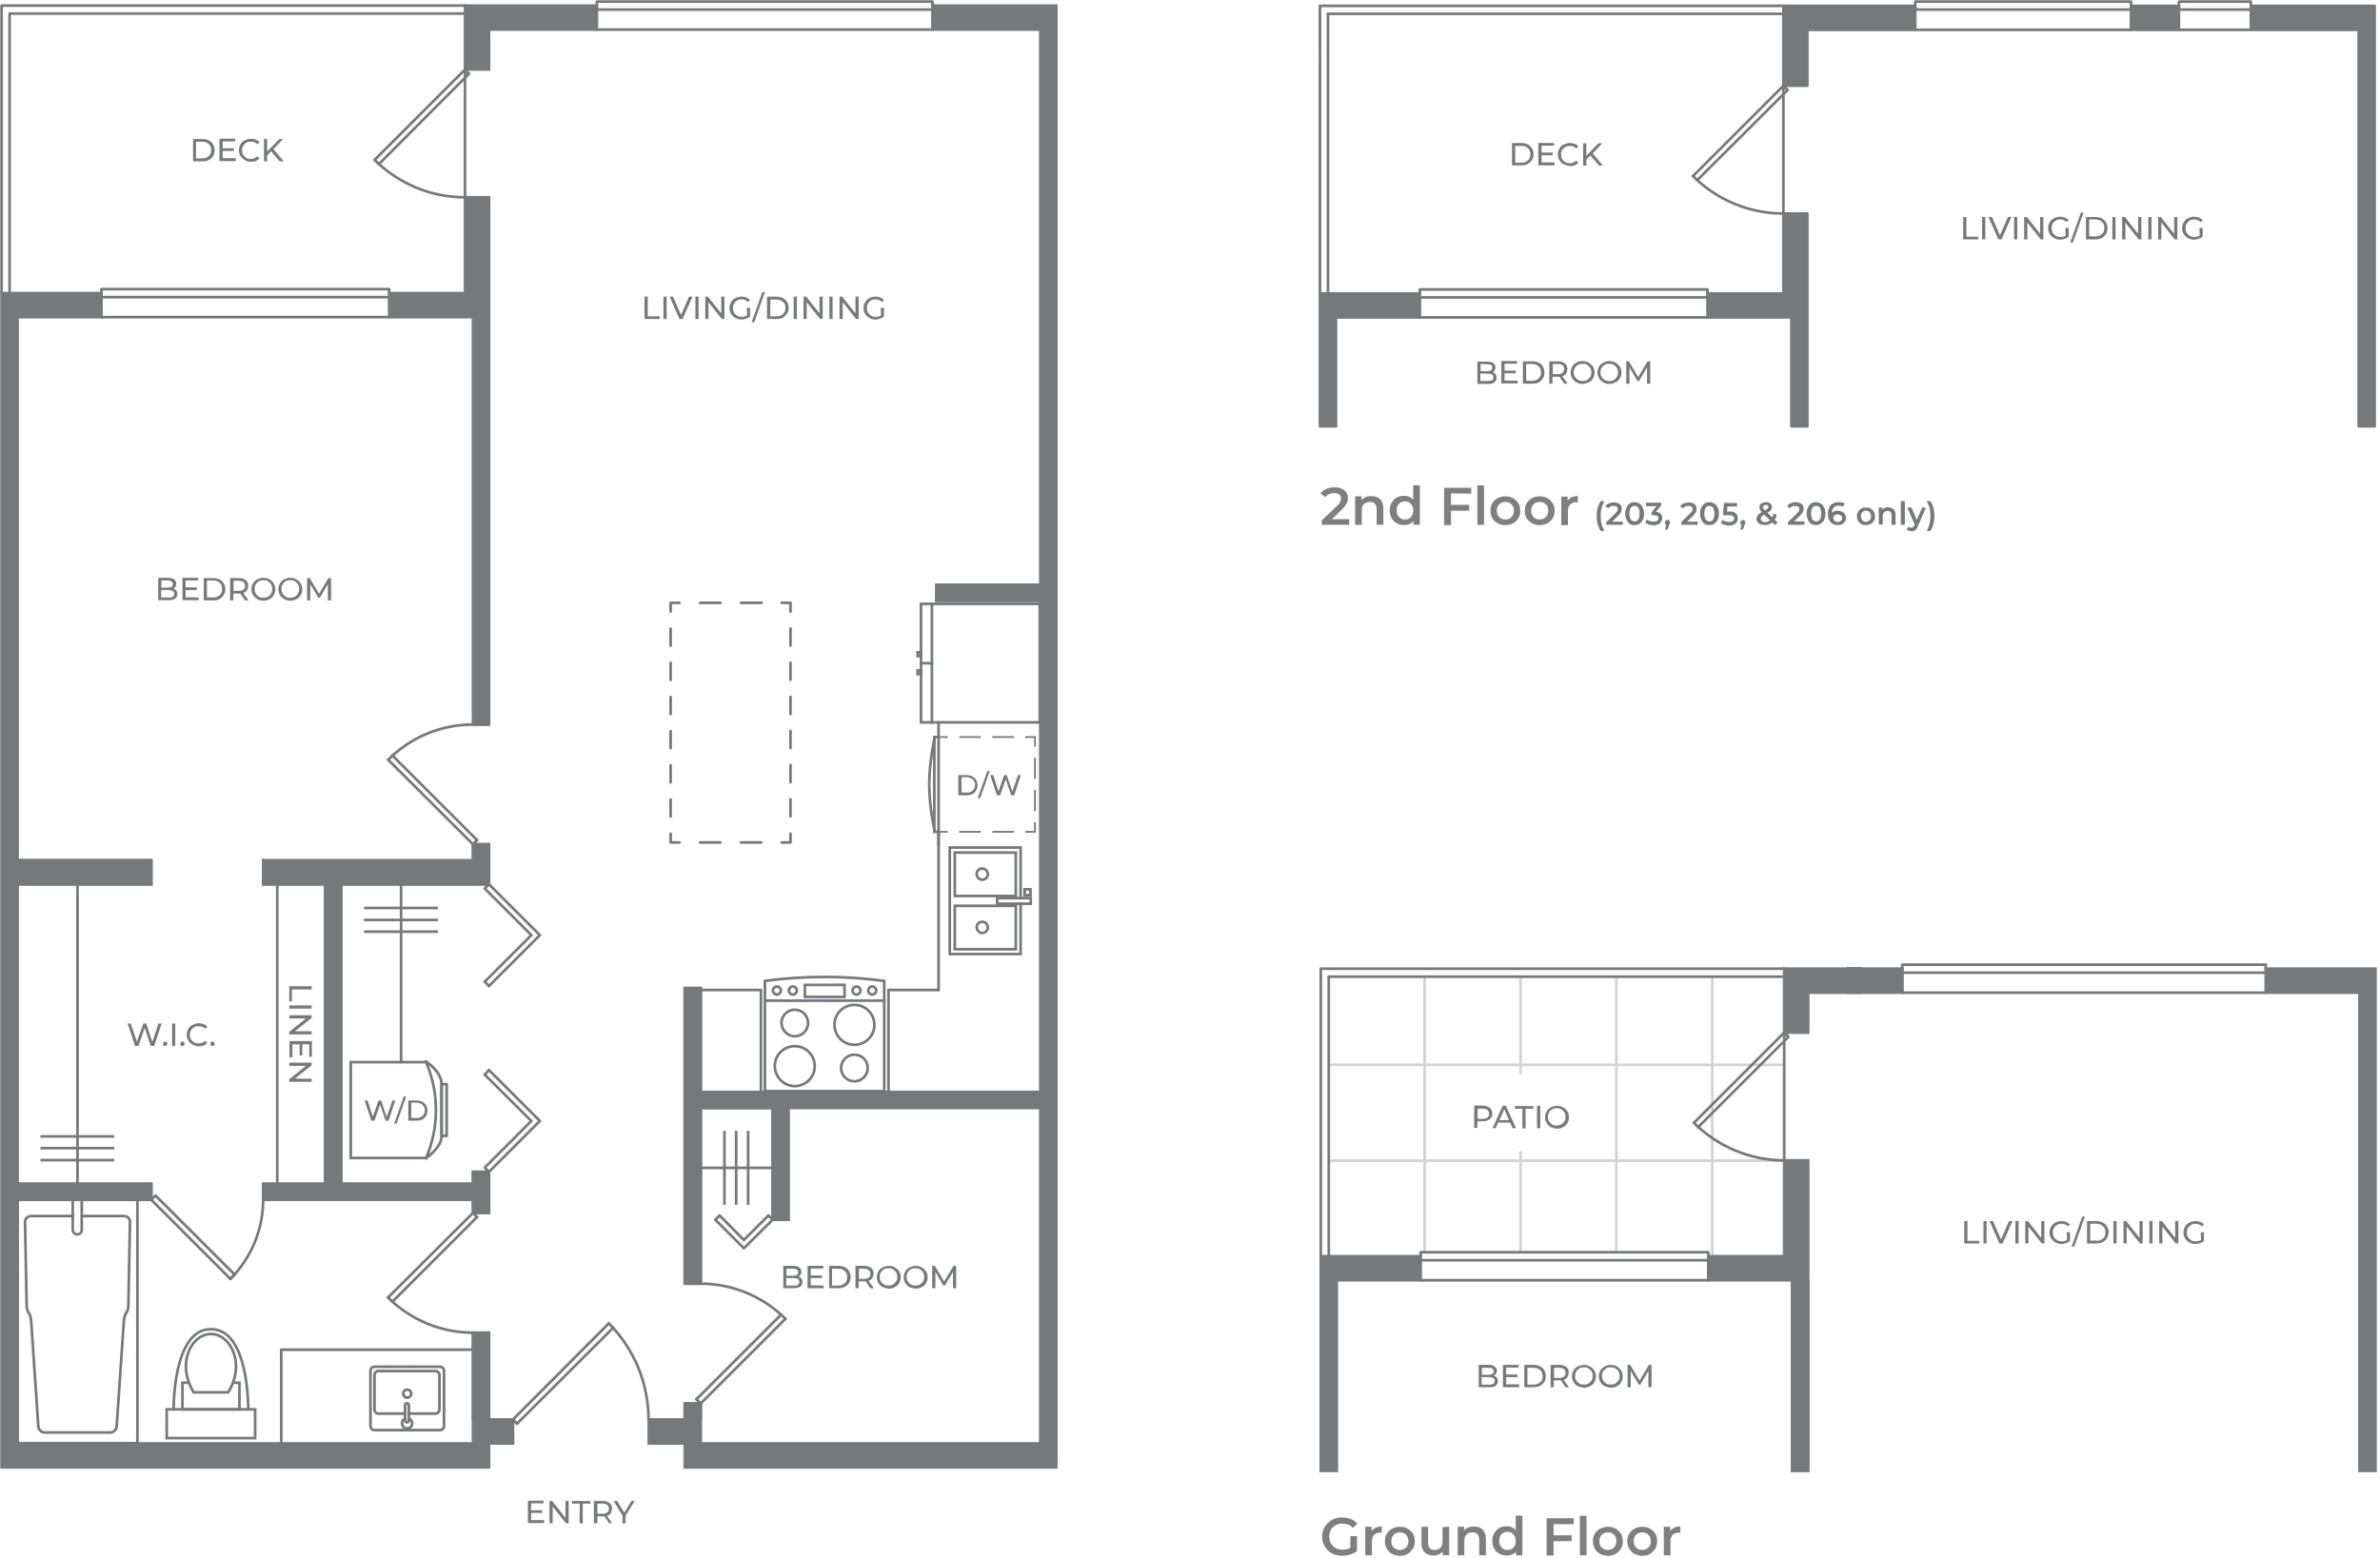 <?xml version="1.0" encoding="utf-8"?>
<!-- Generator: Adobe Illustrator 27.2.0, SVG Export Plug-In . SVG Version: 6.00 Build 0)  -->
<svg version="1.1" id="Frame" xmlns="http://www.w3.org/2000/svg" xmlns:xlink="http://www.w3.org/1999/xlink" x="0px" y="0px"
	 viewBox="0 0 893.6 585" style="enable-background:new 0 0 893.6 585;" xml:space="preserve">
<style type="text/css">
	.st0{fill:#7F7F7F;}
	.st1{fill:#77787B;}
	.st2{fill:#77787B;stroke:#77787B;stroke-miterlimit:10;}
	.st3{fill:none;stroke:#77787B;stroke-linecap:round;stroke-linejoin:round;stroke-miterlimit:10;}
	.st4{fill:none;stroke:#77787B;stroke-linecap:square;stroke-miterlimit:10;}
	.st5{fill:none;stroke:#77787B;stroke-width:0.66;stroke-linecap:square;stroke-miterlimit:10;}
	.st6{fill:none;stroke:#77787B;stroke-width:0.66;stroke-linecap:square;stroke-miterlimit:10;stroke-dasharray:7.446,4.964;}
	.st7{fill:none;stroke:#77787B;stroke-width:0.66;stroke-linecap:square;stroke-miterlimit:10;stroke-dasharray:7.26,4.84;}
	.st8{fill:none;stroke:#77787B;stroke-linecap:round;stroke-linejoin:round;}
	.st9{fill:none;stroke:#77787B;stroke-linecap:round;stroke-linejoin:round;stroke-dasharray:7.68,7.68;}
	.st10{fill:none;stroke:#77787B;stroke-linecap:round;stroke-linejoin:round;stroke-dasharray:6.415,6.415;}
	.st11{fill:none;stroke:#77787B;stroke-width:1.011;stroke-linecap:square;stroke-miterlimit:10;}
	.st12{fill:#77797B;}
	.st13{fill:none;stroke:#D2D3D4;stroke-miterlimit:10;}
	.st14{fill:#77787B;stroke:#77787B;stroke-linecap:round;stroke-linejoin:round;stroke-miterlimit:10;}
</style>
<g>
	<path class="st0" d="M506.6,194.9v2.2h-10.3v-1.7l5.6-5.3c0.6-0.6,1.1-1.1,1.3-1.6c0.2-0.4,0.3-0.9,0.3-1.3c0-0.7-0.2-1.2-0.7-1.5
		c-0.4-0.3-1.1-0.5-1.9-0.5c-1.4,0-2.5,0.5-3.3,1.5l-1.8-1.4c0.5-0.7,1.3-1.3,2.2-1.7c0.9-0.4,2-0.6,3.1-0.6c1.5,0,2.7,0.4,3.6,1.1
		c0.9,0.7,1.4,1.7,1.4,2.9c0,0.8-0.2,1.5-0.5,2.1s-0.9,1.4-1.8,2.3l-3.7,3.6h6.5V194.9z"/>
	<path class="st0" d="M518.2,187.5c0.8,0.8,1.2,2,1.2,3.5v6.1h-2.5v-5.8c0-0.9-0.2-1.6-0.7-2.1c-0.4-0.5-1.1-0.7-1.9-0.7
		c-0.9,0-1.6,0.3-2.2,0.8s-0.8,1.4-0.8,2.4v5.4h-2.5v-10.7h2.4v1.4c0.4-0.5,0.9-0.9,1.6-1.1c0.6-0.3,1.3-0.4,2.1-0.4
		C516.3,186.3,517.4,186.7,518.2,187.5z"/>
	<path class="st0" d="M533.1,182.3v14.8h-2.4v-1.4c-0.4,0.5-0.9,0.9-1.5,1.1c-0.6,0.3-1.3,0.4-2,0.4c-1,0-2-0.2-2.8-0.7
		s-1.5-1.1-1.9-1.9c-0.5-0.8-0.7-1.8-0.7-2.9s0.2-2,0.7-2.9c0.5-0.8,1.1-1.5,1.9-1.9c0.8-0.5,1.7-0.7,2.8-0.7c0.7,0,1.4,0.1,1.9,0.4
		c0.6,0.2,1.1,0.6,1.5,1.1v-5.5L533.1,182.3L533.1,182.3z M529.1,194.7c0.5-0.3,0.9-0.7,1.1-1.2c0.3-0.5,0.4-1.1,0.4-1.8
		s-0.1-1.3-0.4-1.8c-0.3-0.5-0.7-0.9-1.1-1.2s-1-0.4-1.6-0.4s-1.1,0.1-1.6,0.4s-0.9,0.7-1.1,1.2c-0.3,0.5-0.4,1.1-0.4,1.8
		s0.1,1.3,0.4,1.8c0.3,0.5,0.7,0.9,1.1,1.2s1,0.4,1.6,0.4S528.6,195,529.1,194.7z"/>
	<path class="st0" d="M544.8,185.3v4.3h6.8v2.2h-6.8v5.4h-2.6v-14h10.2v2.2L544.8,185.3L544.8,185.3z"/>
	<path class="st0" d="M554.7,182.3h2.5v14.8h-2.5V182.3z"/>
	<path class="st0" d="M562.3,196.5c-0.9-0.5-1.5-1.1-2-1.9c-0.5-0.8-0.7-1.8-0.7-2.8s0.2-2,0.7-2.8s1.2-1.5,2-1.9s1.8-0.7,2.9-0.7
		c1.1,0,2.1,0.2,2.9,0.7s1.5,1.1,2,1.9c0.5,0.8,0.7,1.8,0.7,2.8s-0.2,2-0.7,2.8s-1.2,1.5-2,1.9c-0.9,0.5-1.8,0.7-2.9,0.7
		C564.2,197.3,563.2,197,562.3,196.5z M567.5,194.2c0.6-0.6,0.9-1.4,0.9-2.4s-0.3-1.8-0.9-2.4c-0.6-0.6-1.4-0.9-2.3-0.9
		s-1.7,0.3-2.3,0.9s-0.9,1.4-0.9,2.4s0.3,1.8,0.9,2.4s1.4,0.9,2.3,0.9S566.9,194.8,567.5,194.2z"/>
	<path class="st0" d="M575.2,196.5c-0.9-0.5-1.5-1.1-2-1.9c-0.5-0.8-0.7-1.8-0.7-2.8s0.2-2,0.7-2.8s1.2-1.5,2-1.9s1.8-0.7,2.9-0.7
		c1.1,0,2.1,0.2,2.9,0.7s1.5,1.1,2,1.9c0.5,0.8,0.7,1.8,0.7,2.8s-0.2,2-0.7,2.8s-1.2,1.5-2,1.9c-0.9,0.5-1.8,0.7-2.9,0.7
		C577.1,197.3,576.1,197,575.2,196.5z M580.4,194.2c0.6-0.6,0.9-1.4,0.9-2.4s-0.3-1.8-0.9-2.4c-0.6-0.6-1.4-0.9-2.3-0.9
		s-1.7,0.3-2.3,0.9s-0.9,1.4-0.9,2.4s0.3,1.8,0.9,2.4s1.4,0.9,2.3,0.9S579.8,194.8,580.4,194.2z"/>
	<path class="st0" d="M592.4,186.3v2.4c-0.2,0-0.4-0.1-0.6-0.1c-1,0-1.7,0.3-2.3,0.9c-0.5,0.6-0.8,1.4-0.8,2.5v5.2h-2.5v-10.7h2.4
		v1.6C589.3,186.9,590.6,186.3,592.4,186.3z"/>
	<path class="st1" d="M599.9,196.9c-0.3-1-0.4-2-0.4-3.1s0.1-2.1,0.4-3.1c0.3-1,0.6-1.8,1.1-2.5h1.4c-0.5,0.9-0.8,1.8-1.1,2.7
		s-0.3,1.9-0.3,2.9s0.1,2,0.3,2.9s0.6,1.8,1.1,2.7H601C600.5,198.7,600.2,197.9,599.9,196.9z"/>
	<path class="st1" d="M609.3,195.8v1.3h-6.2v-1l3.3-3.2c0.4-0.4,0.6-0.7,0.8-0.9c0.1-0.3,0.2-0.5,0.2-0.8c0-0.4-0.1-0.7-0.4-0.9
		c-0.3-0.2-0.7-0.3-1.2-0.3c-0.9,0-1.5,0.3-2,0.9l-1.1-0.8c0.3-0.4,0.8-0.8,1.3-1s1.2-0.4,1.9-0.4c0.9,0,1.6,0.2,2.2,0.6
		c0.5,0.4,0.8,1,0.8,1.8c0,0.5-0.1,0.9-0.3,1.3s-0.6,0.9-1.1,1.4l-2.2,2.1h4V195.8z"/>
	<path class="st1" d="M611.9,196.7c-0.5-0.3-0.9-0.8-1.2-1.5s-0.5-1.4-0.5-2.3c0-0.9,0.2-1.7,0.5-2.3c0.3-0.7,0.7-1.1,1.2-1.5
		s1.1-0.5,1.8-0.5s1.3,0.2,1.8,0.5s1,0.8,1.3,1.5s0.5,1.4,0.5,2.3c0,0.9-0.2,1.7-0.5,2.3c-0.3,0.7-0.7,1.1-1.3,1.5
		c-0.5,0.3-1.1,0.5-1.8,0.5S612.4,197.1,611.9,196.7z M615.1,195.1c0.3-0.5,0.5-1.2,0.5-2.2s-0.2-1.7-0.5-2.2s-0.8-0.7-1.4-0.7
		c-0.6,0-1.1,0.2-1.4,0.7s-0.5,1.2-0.5,2.2s0.2,1.7,0.5,2.2s0.8,0.7,1.4,0.7C614.3,195.9,614.7,195.6,615.1,195.1z"/>
	<path class="st1" d="M623.5,193c0.4,0.4,0.6,1,0.6,1.6c0,0.5-0.1,0.9-0.4,1.3c-0.2,0.4-0.6,0.7-1.1,1c-0.5,0.2-1.1,0.4-1.8,0.4
		c-0.6,0-1.2-0.1-1.7-0.3c-0.6-0.2-1-0.4-1.4-0.7l0.7-1.2c0.3,0.3,0.7,0.5,1.1,0.6s0.9,0.2,1.4,0.2c0.6,0,1-0.1,1.3-0.3
		s0.5-0.5,0.5-0.9s-0.1-0.7-0.4-0.9c-0.3-0.2-0.8-0.3-1.4-0.3h-0.8v-1.1l1.9-2.3h-4v-1.3h5.7v1l-2,2.4
		C622.5,192.3,623.1,192.5,623.5,193z"/>
	<path class="st1" d="M626.7,195.5c0.2,0.2,0.3,0.4,0.3,0.7c0,0.1,0,0.3-0.1,0.4c0,0.1-0.1,0.3-0.2,0.6l-0.6,1.7h-1l0.5-1.8
		c-0.2-0.1-0.3-0.2-0.4-0.3c-0.1-0.2-0.1-0.3-0.1-0.5c0-0.3,0.1-0.5,0.3-0.7s0.4-0.3,0.7-0.3C626.3,195.2,626.6,195.3,626.7,195.5z"
		/>
	<path class="st1" d="M637.4,195.8v1.3h-6.2v-1l3.3-3.2c0.4-0.4,0.6-0.7,0.8-0.9c0.1-0.3,0.2-0.5,0.2-0.8c0-0.4-0.1-0.7-0.4-0.9
		c-0.3-0.2-0.7-0.3-1.2-0.3c-0.9,0-1.5,0.3-2,0.9l-1.1-0.8c0.3-0.4,0.8-0.8,1.3-1s1.2-0.4,1.9-0.4c0.9,0,1.6,0.2,2.2,0.6
		c0.5,0.4,0.8,1,0.8,1.8c0,0.5-0.1,0.9-0.3,1.3s-0.6,0.9-1.1,1.4l-2.2,2.1h4V195.8z"/>
	<path class="st1" d="M640,196.7c-0.5-0.3-0.9-0.8-1.2-1.5s-0.5-1.4-0.5-2.3c0-0.9,0.2-1.7,0.5-2.3c0.3-0.7,0.7-1.1,1.2-1.5
		s1.1-0.5,1.8-0.5s1.3,0.2,1.8,0.5s1,0.8,1.3,1.5s0.5,1.4,0.5,2.3c0,0.9-0.2,1.7-0.5,2.3c-0.3,0.7-0.7,1.1-1.3,1.5
		c-0.5,0.3-1.1,0.5-1.8,0.5S640.5,197.1,640,196.7z M643.2,195.1c0.3-0.5,0.5-1.2,0.5-2.2s-0.2-1.7-0.5-2.2s-0.8-0.7-1.4-0.7
		c-0.6,0-1.1,0.2-1.4,0.7s-0.5,1.2-0.5,2.2s0.2,1.7,0.5,2.2s0.8,0.7,1.4,0.7C642.4,195.9,642.9,195.6,643.2,195.1z"/>
	<path class="st1" d="M651.6,192.7c0.6,0.5,0.9,1.1,0.9,1.9c0,0.5-0.1,1-0.4,1.4c-0.2,0.4-0.6,0.7-1.1,1s-1.1,0.4-1.8,0.4
		c-0.6,0-1.2-0.1-1.7-0.3c-0.6-0.2-1-0.4-1.4-0.7l0.7-1.2c0.3,0.3,0.7,0.5,1.1,0.6s0.9,0.2,1.4,0.2c0.6,0,1-0.1,1.3-0.3
		s0.5-0.5,0.5-0.9s-0.2-0.8-0.5-1s-0.9-0.3-1.7-0.3h-2l0.4-4.6h4.9v1.3h-3.6l-0.2,1.9h0.8C650.2,192,651.1,192.2,651.6,192.7z"/>
	<path class="st1" d="M655,195.5c0.2,0.2,0.3,0.4,0.3,0.7c0,0.1,0,0.3-0.1,0.4c0,0.1-0.1,0.3-0.2,0.6l-0.6,1.7h-1l0.5-1.8
		c-0.2-0.1-0.3-0.2-0.4-0.3c-0.1-0.2-0.1-0.3-0.1-0.5c0-0.3,0.1-0.5,0.3-0.7s0.4-0.3,0.7-0.3C654.6,195.2,654.8,195.3,655,195.5z"/>
	<path class="st1" d="M666.5,197.2l-1.1-1c-0.8,0.7-1.7,1-2.8,1c-0.6,0-1.1-0.1-1.6-0.3s-0.8-0.5-1.1-0.8s-0.4-0.7-0.4-1.2
		s0.2-1,0.5-1.4s0.8-0.8,1.5-1.2c-0.3-0.3-0.6-0.7-0.7-0.9c-0.1-0.3-0.2-0.6-0.2-0.9c0-0.6,0.2-1.1,0.7-1.4s1-0.5,1.8-0.5
		c0.7,0,1.2,0.2,1.6,0.5c0.4,0.3,0.6,0.8,0.6,1.3c0,0.4-0.1,0.8-0.4,1.2s-0.7,0.7-1.3,1l1.8,1.7c0.2-0.4,0.4-0.9,0.5-1.4l1.2,0.4
		c-0.2,0.7-0.4,1.4-0.8,1.9l1.1,1L666.5,197.2z M664.6,195.4l-2.2-2.1c-0.5,0.3-0.8,0.5-1,0.8c-0.2,0.2-0.3,0.5-0.3,0.8
		c0,0.4,0.2,0.6,0.5,0.9c0.3,0.2,0.7,0.3,1.2,0.3C663.4,196,664,195.8,664.6,195.4z M662.2,189.9c-0.2,0.2-0.3,0.4-0.3,0.6
		c0,0.2,0.1,0.4,0.2,0.5s0.3,0.4,0.6,0.7c0.5-0.3,0.8-0.5,1-0.7s0.3-0.4,0.3-0.6c0-0.2-0.1-0.4-0.3-0.6s-0.4-0.2-0.7-0.2
		C662.7,189.7,662.4,189.8,662.2,189.9z"/>
	<path class="st1" d="M677.5,195.8v1.3h-6.2v-1l3.3-3.2c0.4-0.4,0.6-0.7,0.8-0.9c0.1-0.3,0.2-0.5,0.2-0.8c0-0.4-0.1-0.7-0.4-0.9
		c-0.3-0.2-0.7-0.3-1.2-0.3c-0.9,0-1.5,0.3-2,0.9l-1-0.9c0.3-0.4,0.8-0.8,1.3-1s1.2-0.4,1.9-0.4c0.9,0,1.6,0.2,2.2,0.6
		c0.5,0.4,0.8,1,0.8,1.8c0,0.5-0.1,0.9-0.3,1.3s-0.6,0.9-1.1,1.4l-2.2,2.1L677.5,195.8L677.5,195.8z"/>
	<path class="st1" d="M680,196.7c-0.5-0.3-0.9-0.8-1.2-1.5s-0.5-1.4-0.5-2.3c0-0.9,0.2-1.7,0.5-2.3c0.3-0.7,0.7-1.1,1.2-1.5
		s1.1-0.5,1.8-0.5s1.3,0.2,1.8,0.5s1,0.8,1.3,1.5s0.5,1.4,0.5,2.3c0,0.9-0.2,1.7-0.5,2.3c-0.3,0.7-0.7,1.1-1.3,1.5
		c-0.5,0.3-1.1,0.5-1.8,0.5C681.2,197.2,680.6,197.1,680,196.7z M683.3,195.1c0.3-0.5,0.5-1.2,0.5-2.2s-0.2-1.7-0.5-2.2
		s-0.8-0.7-1.4-0.7c-0.6,0-1.1,0.2-1.4,0.7s-0.5,1.2-0.5,2.2s0.2,1.7,0.5,2.2s0.8,0.7,1.4,0.7C682.4,195.9,682.9,195.6,683.3,195.1z
		"/>
	<path class="st1" d="M691.7,192.2c0.4,0.2,0.8,0.5,1,0.9s0.4,0.8,0.4,1.4c0,0.5-0.1,1-0.4,1.4s-0.6,0.7-1.1,1
		c-0.5,0.2-1,0.3-1.6,0.3c-1.2,0-2-0.4-2.7-1.1c-0.6-0.7-1-1.8-1-3.1c0-0.9,0.2-1.8,0.5-2.4c0.3-0.7,0.8-1.2,1.4-1.5
		c0.6-0.3,1.3-0.5,2.2-0.5c0.4,0,0.8,0,1.2,0.1s0.7,0.2,1,0.4l-0.6,1.2c-0.4-0.3-0.9-0.4-1.6-0.4c-0.8,0-1.4,0.2-1.9,0.7
		s-0.7,1.2-0.7,2.1l0,0c0.2-0.3,0.6-0.5,0.9-0.7c0.4-0.1,0.8-0.2,1.3-0.2C690.8,191.9,691.3,192,691.7,192.2z M691.2,195.6
		c0.3-0.3,0.5-0.6,0.5-1s-0.2-0.8-0.5-1c-0.3-0.3-0.7-0.4-1.2-0.4s-0.9,0.1-1.2,0.4s-0.5,0.6-0.5,1s0.2,0.7,0.5,1s0.7,0.4,1.3,0.4
		C690.5,196,690.9,195.9,691.2,195.6z"/>
	<path class="st1" d="M698.8,196.8c-0.5-0.3-0.9-0.7-1.2-1.2s-0.4-1.1-0.4-1.7s0.1-1.2,0.4-1.7s0.7-0.9,1.2-1.2s1.1-0.4,1.8-0.4
		s1.2,0.1,1.8,0.4c0.5,0.3,0.9,0.7,1.2,1.2s0.4,1.1,0.4,1.7s-0.1,1.2-0.4,1.7c-0.3,0.5-0.7,0.9-1.2,1.2s-1.1,0.4-1.8,0.4
		C699.9,197.2,699.4,197.1,698.8,196.8z M702,195.4c0.4-0.4,0.5-0.9,0.5-1.5s-0.2-1.1-0.5-1.5c-0.4-0.4-0.8-0.6-1.4-0.6
		c-0.6,0-1,0.2-1.4,0.6c-0.4,0.4-0.5,0.9-0.5,1.5s0.2,1.1,0.5,1.5s0.8,0.6,1.4,0.6C701.1,195.9,701.6,195.7,702,195.4z"/>
	<path class="st1" d="M711,191.3c0.5,0.5,0.7,1.2,0.7,2.1v3.7h-1.5v-3.5c0-0.6-0.1-1-0.4-1.3c-0.3-0.3-0.6-0.4-1.1-0.4
		c-0.6,0-1,0.2-1.3,0.5s-0.5,0.8-0.5,1.4v3.2h-1.5v-6.4h1.4v0.8c0.2-0.3,0.6-0.5,0.9-0.7c0.4-0.2,0.8-0.2,1.3-0.2
		C709.9,190.6,710.5,190.9,711,191.3z"/>
	<path class="st1" d="M713.7,188.2h1.5v8.9h-1.5V188.2z"/>
	<path class="st1" d="M723.1,190.7l-3,6.9c-0.3,0.7-0.6,1.2-1,1.5s-0.9,0.4-1.5,0.4c-0.3,0-0.6-0.1-0.9-0.2s-0.6-0.2-0.8-0.4
		l0.6-1.1c0.1,0.1,0.3,0.2,0.5,0.3s0.4,0.1,0.6,0.1c0.3,0,0.5-0.1,0.7-0.2c0.2-0.1,0.3-0.4,0.5-0.7l0.1-0.3l-2.8-6.4h1.6l2,4.7
		l2-4.7L723.1,190.7L723.1,190.7z"/>
	<path class="st1" d="M723.4,199.4c0.5-0.9,0.8-1.8,1.1-2.7c0.2-0.9,0.3-1.9,0.3-2.9s-0.1-2-0.3-2.9s-0.6-1.8-1.1-2.7h1.4
		c0.5,0.7,0.8,1.6,1.1,2.5c0.3,1,0.4,2,0.4,3.1s-0.1,2.1-0.4,3.1s-0.6,1.8-1.1,2.5L723.4,199.4L723.4,199.4z"/>
</g>
<g>
	<path class="st0" d="M507,576.9h2.5v5.6c-0.7,0.6-1.6,1-2.5,1.3s-1.9,0.5-3,0.5c-1.4,0-2.7-0.3-3.9-0.9c-1.1-0.6-2-1.5-2.7-2.6
		s-1-2.3-1-3.7s0.3-2.6,1-3.7c0.7-1.1,1.6-1.9,2.7-2.6s2.5-0.9,3.9-0.9c1.2,0,2.2,0.2,3.2,0.6c1,0.4,1.8,1,2.4,1.7l-1.6,1.6
		c-1.1-1.1-2.4-1.6-3.9-1.6c-1,0-1.9,0.2-2.6,0.6c-0.8,0.4-1.4,1-1.8,1.7s-0.6,1.6-0.6,2.6c0,0.9,0.2,1.8,0.6,2.5s1,1.3,1.8,1.8
		c0.8,0.4,1.6,0.6,2.6,0.6c1.1,0,2.1-0.2,2.9-0.7V576.9z"/>
	<path class="st0" d="M518.8,573.3v2.4c-0.2,0-0.4-0.1-0.6-0.1c-1,0-1.7,0.3-2.3,0.8c-0.5,0.6-0.8,1.4-0.8,2.5v5.2h-2.5v-10.7h2.4
		v1.6C515.8,573.9,517,573.3,518.8,573.3z"/>
	<path class="st0" d="M522.7,583.6c-0.9-0.5-1.5-1.1-2-2c-0.5-0.8-0.7-1.8-0.7-2.8c0-1.1,0.2-2,0.7-2.8s1.2-1.5,2-1.9
		s1.8-0.7,2.9-0.7c1.1,0,2.1,0.2,2.9,0.7s1.5,1.1,2,1.9c0.5,0.8,0.7,1.8,0.7,2.8c0,1.1-0.2,2-0.7,2.8s-1.2,1.5-2,2s-1.8,0.7-2.9,0.7
		C524.6,584.3,523.6,584,522.7,583.6z M527.9,581.2c0.6-0.6,0.9-1.4,0.9-2.4s-0.3-1.8-0.9-2.4c-0.6-0.6-1.4-0.9-2.3-0.9
		s-1.7,0.3-2.3,0.9s-0.9,1.4-0.9,2.4s0.3,1.8,0.9,2.4s1.4,0.9,2.3,0.9S527.3,581.8,527.9,581.2z"/>
	<path class="st0" d="M544.1,573.4v10.7h-2.4v-1.4c-0.4,0.5-0.9,0.8-1.5,1.1s-1.2,0.4-1.9,0.4c-1.4,0-2.6-0.4-3.4-1.2
		c-0.8-0.8-1.2-2-1.2-3.5v-6.1h2.5v5.8c0,1,0.2,1.7,0.6,2.2c0.4,0.5,1,0.7,1.9,0.7s1.6-0.3,2.1-0.8s0.8-1.4,0.8-2.4v-5.4
		L544.1,573.4L544.1,573.4z"/>
	<path class="st0" d="M556.7,574.5c0.8,0.8,1.2,2,1.2,3.5v6.1h-2.5v-5.8c0-0.9-0.2-1.6-0.7-2.1c-0.4-0.5-1.1-0.7-1.9-0.7
		c-0.9,0-1.6,0.3-2.2,0.8c-0.5,0.6-0.8,1.4-0.8,2.4v5.4h-2.5v-10.7h2.4v1.4c0.4-0.5,0.9-0.9,1.6-1.1c0.6-0.3,1.3-0.4,2.1-0.4
		C554.8,573.3,555.9,573.7,556.7,574.5z"/>
	<path class="st0" d="M571.6,569.3v14.8h-2.4v-1.4c-0.4,0.5-0.9,0.9-1.5,1.1c-0.6,0.3-1.3,0.4-2,0.4c-1,0-2-0.2-2.8-0.7
		s-1.5-1.1-1.9-1.9s-0.7-1.8-0.7-2.9s0.2-2,0.7-2.9c0.5-0.8,1.1-1.5,1.9-1.9c0.8-0.5,1.7-0.7,2.8-0.7c0.7,0,1.4,0.1,1.9,0.4
		c0.6,0.2,1.1,0.6,1.5,1.1v-5.5h2.5V569.3z M567.6,581.7c0.5-0.3,0.9-0.7,1.1-1.2c0.3-0.5,0.4-1.1,0.4-1.8s-0.1-1.3-0.4-1.8
		c-0.3-0.5-0.7-0.9-1.1-1.2s-1-0.4-1.6-0.4s-1.1,0.1-1.6,0.4s-0.9,0.7-1.1,1.2c-0.3,0.5-0.4,1.1-0.4,1.8s0.1,1.3,0.4,1.8
		c0.3,0.5,0.7,0.9,1.1,1.2c0.5,0.3,1,0.4,1.6,0.4S567.1,582,567.6,581.7z"/>
	<path class="st0" d="M583.3,572.3v4.3h6.8v2.2h-6.8v5.4h-2.6v-14h10.2v2.2h-7.6V572.3z"/>
	<path class="st0" d="M593.2,569.3h2.5v14.8h-2.5V569.3z"/>
	<path class="st0" d="M600.8,583.6c-0.9-0.5-1.5-1.1-2-2c-0.5-0.8-0.7-1.8-0.7-2.8c0-1.1,0.2-2,0.7-2.8s1.2-1.5,2-1.9
		s1.8-0.7,2.9-0.7c1.1,0,2.1,0.2,2.9,0.7s1.5,1.1,2,1.9c0.5,0.8,0.7,1.8,0.7,2.8c0,1.1-0.2,2-0.7,2.8s-1.2,1.5-2,2s-1.8,0.7-2.9,0.7
		C602.7,584.3,601.7,584,600.8,583.6z M606,581.2c0.6-0.6,0.9-1.4,0.9-2.4s-0.3-1.8-0.9-2.4c-0.6-0.6-1.4-0.9-2.3-0.9
		s-1.7,0.3-2.3,0.9s-0.9,1.4-0.9,2.4s0.3,1.8,0.9,2.4s1.4,0.9,2.3,0.9S605.4,581.8,606,581.2z"/>
	<path class="st0" d="M613.7,583.6c-0.9-0.5-1.5-1.1-2-2c-0.5-0.8-0.7-1.8-0.7-2.8c0-1.1,0.2-2,0.7-2.8s1.2-1.5,2-1.9
		s1.8-0.7,2.9-0.7c1.1,0,2.1,0.2,2.9,0.7s1.5,1.1,2,1.9c0.5,0.8,0.7,1.8,0.7,2.8c0,1.1-0.2,2-0.7,2.8s-1.2,1.5-2,2s-1.8,0.7-2.9,0.7
		C615.6,584.3,614.6,584,613.7,583.6z M618.9,581.2c0.6-0.6,0.9-1.4,0.9-2.4s-0.3-1.8-0.9-2.4c-0.6-0.6-1.4-0.9-2.3-0.9
		s-1.7,0.3-2.3,0.9s-0.9,1.4-0.9,2.4s0.3,1.8,0.9,2.4s1.4,0.9,2.3,0.9S618.3,581.8,618.9,581.2z"/>
	<path class="st0" d="M630.9,573.3v2.4c-0.2,0-0.4-0.1-0.6-0.1c-1,0-1.7,0.3-2.3,0.8c-0.5,0.6-0.8,1.4-0.8,2.5v5.2h-2.5v-10.7h2.4
		v1.6C627.9,573.9,629.1,573.3,630.9,573.3z"/>
</g>
<g>
	<polygon class="st2" points="183.6,272.1 183.6,74.1 174.6,74.1 174.6,110.1 146.1,110.1 146.1,119.1 177.6,119.1 177.6,272.1 	"/>
	<polygon class="st2" points="122.1,444.6 98.8,444.6 98.8,450.6 177.6,450.6 177.6,455.5 183.6,455.5 183.6,440.1 177.6,440.1 
		177.6,444.6 128.1,444.6 128.1,332.1 183.6,332.1 183.6,317.1 177.6,317.1 177.6,323.1 98.8,323.1 98.8,332.1 122.1,332.1 	"/>
	<polygon class="st2" points="183.6,11.1 224.1,11.1 224.1,2.1 174.6,2.1 174.6,26.1 183.6,26.1 	"/>
	<polygon class="st2" points="396.6,2.1 350.1,2.1 350.1,11.1 390.6,11.1 390.6,219.6 351.6,219.6 351.6,225.6 390.6,225.6 
		390.6,410.1 263.1,410.1 263.1,371.1 257.1,371.1 257.1,482.1 263.1,482.1 263.1,416.1 290.1,416.1 290.1,458.1 296.1,458.1 
		296.1,416.1 390.6,416.1 390.6,542.1 263.1,542.1 263.1,527.1 257.1,527.1 257.1,533.1 243.6,533.1 243.6,542.1 257.1,542.1 
		257.1,551.1 396.6,551.1 	"/>
	<polygon class="st2" points="183.6,542.1 192.6,542.1 192.6,533.1 183.6,533.1 183.6,500.5 177.6,500.5 177.6,542.1 6.6,542.1 
		6.6,450.6 56.8,450.6 56.8,444.6 6.6,444.6 6.6,332.1 56.8,332.1 56.8,323.1 6.6,323.1 6.6,119.1 38.1,119.1 38.1,110.1 0.6,110.1 
		0.6,551.1 183.6,551.1 	"/>
	<line class="st3" x1="290.1" y1="416.1" x2="290.1" y2="458.1"/>
	<line class="st3" x1="263.1" y1="416.1" x2="290.1" y2="416.1"/>
	<line class="st3" x1="257.1" y1="371.1" x2="263.1" y2="371.1"/>
	<line class="st3" x1="183.6" y1="317.1" x2="183.6" y2="332.1"/>
	<line class="st3" x1="183.6" y1="446.1" x2="183.6" y2="455.5"/>
	<line class="st3" x1="183.6" y1="500.5" x2="183.6" y2="533.1"/>
	<line class="st3" x1="177.6" y1="317.1" x2="177.6" y2="323.1"/>
	<line class="st3" x1="122.1" y1="332.1" x2="122.1" y2="444.6"/>
	<line class="st3" x1="177.6" y1="450.6" x2="177.6" y2="455.5"/>
	<line class="st3" x1="177.6" y1="500.5" x2="177.6" y2="533.1"/>
	<polyline class="st3" points="174.6,2.1 0.6,2.1 0.6,110.1 	"/>
	<polyline class="st3" points="3.6,110.1 3.6,5.1 174.6,5.1 	"/>
	<line class="st3" x1="6.6" y1="450.6" x2="56.8" y2="450.6"/>
	<polyline class="st3" points="98.8,450.6 177.6,450.6 176.8,450.6 	"/>
	<line class="st3" x1="6.6" y1="444.6" x2="56.8" y2="444.6"/>
	<line class="st3" x1="98.8" y1="444.6" x2="122.1" y2="444.6"/>
	<line class="st3" x1="6.6" y1="332.1" x2="56.8" y2="332.1"/>
	<line class="st3" x1="98.8" y1="332.1" x2="122.1" y2="332.1"/>
	<line class="st3" x1="6.6" y1="323.1" x2="56.8" y2="323.1"/>
	<line class="st3" x1="177.6" y1="455.5" x2="183.6" y2="455.5"/>
	<line class="st3" x1="183.6" y1="500.5" x2="177.6" y2="500.5"/>
	<path class="st3" d="M145.7,487.3c8.4,8.4,19.9,13.2,31.8,13.2"/>
	<line class="st3" x1="179.1" y1="457.1" x2="147.3" y2="488.9"/>
	<polyline class="st3" points="179.1,457.1 177.6,455.5 145.7,487.3 	"/>
	<line class="st3" x1="150.6" y1="332.1" x2="150.6" y2="398.9"/>
	<line class="st3" x1="183.6" y1="332.1" x2="177.6" y2="332.1"/>
	<line class="st3" x1="183.6" y1="370.3" x2="182" y2="368.7"/>
	<polyline class="st3" points="183.6,370.3 202.7,351.2 183.6,332.1 182,333.7 199.5,351.2 182,368.7 	"/>
	<line class="st3" x1="104.1" y1="332.1" x2="104.1" y2="444.6"/>
	<line class="st3" x1="29.1" y1="332.1" x2="29.1" y2="444.6"/>
	<line class="st3" x1="177.6" y1="317.1" x2="183.6" y2="317.1"/>
	<line class="st3" x1="183.6" y1="272.1" x2="177.6" y2="272.1"/>
	<path class="st3" d="M177.6,272.1c-11.9,0-23.4,4.7-31.8,13.2"/>
	<line class="st3" x1="179.1" y1="315.5" x2="147.3" y2="283.7"/>
	<polyline class="st3" points="179.1,315.5 177.6,317.1 145.7,285.3 	"/>
	<polyline class="st3" points="38.1,110.1 38.1,108.6 146.1,108.6 146.1,110.1 	"/>
	<line class="st3" x1="38.1" y1="119.1" x2="146.1" y2="119.1"/>
	<line class="st3" x1="38.1" y1="111.6" x2="146.1" y2="111.6"/>
	<polyline class="st3" points="224.1,2.1 224.1,0.6 350.1,0.6 350.1,2.1 	"/>
	<line class="st3" x1="224.1" y1="11.1" x2="350.1" y2="11.1"/>
	<line class="st3" x1="224.1" y1="3.6" x2="350.1" y2="3.6"/>
	<polyline class="st3" points="140.6,60.1 174.6,26.1 176.1,27.7 142.2,61.7 	"/>
	<path class="st3" d="M140.6,60c9,9,21.2,14.1,34,14.1"/>
	<path class="st3" d="M243.5,533.1c0-13.5-5.4-26.5-14.9-36.1"/>
	<line class="st3" x1="194.1" y1="534.7" x2="230.2" y2="498.7"/>
	<polyline class="st3" points="194.1,534.7 192.6,533.1 228.6,497 	"/>
	<line class="st3" x1="263.1" y1="371.1" x2="263.1" y2="410.1"/>
	<line class="st3" x1="263.1" y1="416.1" x2="263.1" y2="482.1"/>
	<line class="st3" x1="174.6" y1="26.1" x2="174.6" y2="74.1"/>
	<line class="st3" x1="56.8" y1="450.6" x2="56.8" y2="444.6"/>
	<line class="st3" x1="98.8" y1="444.6" x2="98.8" y2="450.6"/>
	<path class="st3" d="M86.5,480.3c7.9-7.9,12.3-18.6,12.3-29.7"/>
	<line class="st3" x1="86.5" y1="480.3" x2="88.1" y2="478.7"/>
	<polyline class="st3" points="86.5,480.3 56.8,450.6 58.4,449 88.1,478.7 	"/>
	<polyline class="st3" points="177.6,506.9 105.6,506.9 105.6,542.1 	"/>
	<line class="st3" x1="257.1" y1="482.1" x2="263.1" y2="482.1"/>
	<line class="st3" x1="177.6" y1="444.6" x2="128.1" y2="444.6"/>
	<polyline class="st3" points="177.6,444.6 177.6,440.1 183.6,440.1 183.6,446.1 	"/>
	<line class="st3" x1="183.6" y1="401.9" x2="182" y2="403.6"/>
	<polyline class="st3" points="183.6,401.9 202.7,421 183.6,440.1 182,438.5 199.5,421 182,403.6 	"/>
	<polyline class="st3" points="177.6,332.1 128.1,332.1 128.1,444.6 	"/>
	<line class="st3" x1="56.8" y1="332.1" x2="56.8" y2="323.1"/>
	<line class="st3" x1="98.8" y1="332.1" x2="98.8" y2="323.1"/>
	<line class="st3" x1="390.6" y1="225.6" x2="351.6" y2="225.6"/>
	<polyline class="st3" points="390.6,219.6 351.6,219.6 351.6,225.6 	"/>
	<polyline class="st3" points="263.1,533.1 263.1,527.1 257.1,527.1 257.1,533.1 	"/>
	<line class="st3" x1="257.1" y1="371.1" x2="257.1" y2="482.1"/>
	<path class="st3" d="M294.9,495.3c-8.4-8.4-19.9-13.2-31.8-13.2"/>
	<line class="st3" x1="261.5" y1="525.5" x2="293.3" y2="493.7"/>
	<polyline class="st3" points="261.5,525.5 263.1,527.1 294.9,495.3 	"/>
	<line class="st3" x1="290.1" y1="438.6" x2="263.1" y2="438.6"/>
	<polyline class="st3" points="290.1,458.1 279.3,468.8 268.6,458.1 	"/>
	<polyline class="st3" points="288.5,456.5 279.3,465.7 270.2,456.5 	"/>
	<line class="st3" x1="290.1" y1="458.1" x2="296.1" y2="458.1"/>
	<line class="st3" x1="290.1" y1="458.1" x2="288.5" y2="456.5"/>
	<line class="st3" x1="268.6" y1="458.1" x2="270.2" y2="456.5"/>
	<g>
		<line class="st4" x1="345.8" y1="245" x2="344.6" y2="245"/>
		<line class="st4" x1="344.6" y1="246.3" x2="345.8" y2="246.3"/>
		<line class="st4" x1="344.6" y1="245" x2="344.6" y2="246.3"/>
		<line class="st4" x1="345.8" y1="249.1" x2="349.9" y2="249.1"/>
		<line class="st4" x1="349.9" y1="226.8" x2="349.9" y2="271.3"/>
		<polyline class="st4" points="345.8,271.3 345.8,226.8 390.4,226.8 390.4,271.3 345.8,271.3 		"/>
		<line class="st4" x1="345.8" y1="253.1" x2="344.6" y2="253.1"/>
		<line class="st4" x1="344.6" y1="251.8" x2="345.8" y2="251.8"/>
		<line class="st4" x1="344.6" y1="253.1" x2="344.6" y2="251.8"/>
	</g>
	<g>
		<line class="st4" x1="332" y1="375.8" x2="287.2" y2="375.8"/>
		<path class="st4" d="M332,368.4v41.4h-44.8v-41.4C302.1,366.4,317.2,366.4,332,368.4z"/>
		<rect x="302.2" y="369.9" class="st4" width="14.9" height="4.5"/>
		<path class="st4" d="M327.5,373.5c0.8,0,1.5-0.7,1.5-1.5s-0.7-1.5-1.5-1.5s-1.5,0.7-1.5,1.5C326,372.9,326.7,373.5,327.5,373.5
			L327.5,373.5z"/>
		<path class="st4" d="M321.6,373.5c0.8,0,1.5-0.7,1.5-1.5s-0.7-1.5-1.5-1.5s-1.5,0.7-1.5,1.5C320.1,372.9,320.8,373.5,321.6,373.5
			L321.6,373.5z"/>
		<path class="st4" d="M297.7,373.5c0.8,0,1.5-0.7,1.5-1.5s-0.7-1.5-1.5-1.5s-1.5,0.7-1.5,1.5C296.2,372.9,296.8,373.5,297.7,373.5
			L297.7,373.5z"/>
		<path class="st4" d="M291.7,373.5c0.8,0,1.5-0.7,1.5-1.5s-0.7-1.5-1.5-1.5s-1.5,0.7-1.5,1.5C290.2,372.9,290.9,373.5,291.7,373.5
			L291.7,373.5z"/>
		<path class="st4" d="M320.8,406.1c2.7,0,5-2.2,5-5s-2.2-5-5-5c-2.7,0-5,2.2-5,5S318.1,406.1,320.8,406.1L320.8,406.1z"/>
		<path class="st4" d="M298.4,389.2c2.7,0,5-2.2,5-5c0-2.7-2.2-5-5-5c-2.7,0-5,2.2-5,5C293.5,386.9,295.7,389.2,298.4,389.2
			L298.4,389.2z"/>
		<path class="st4" d="M320.8,392.4c4.1,0,7.5-3.3,7.5-7.5c0-4.1-3.3-7.5-7.5-7.5c-4.1,0-7.5,3.3-7.5,7.5
			C313.4,389.1,316.7,392.4,320.8,392.4L320.8,392.4z"/>
		<path class="st4" d="M298.4,407.9c4.1,0,7.5-3.3,7.5-7.5c0-4.1-3.3-7.5-7.5-7.5c-4.1,0-7.5,3.3-7.5,7.5
			C291,404.5,294.3,407.9,298.4,407.9L298.4,407.9z"/>
	</g>
	<g>
		<g>
			<g>
				<line class="st5" x1="352.2" y1="312.4" x2="355.5" y2="312.4"/>
				<line class="st6" x1="360.5" y1="312.4" x2="382.8" y2="312.4"/>
				<polyline class="st5" points="385.3,312.4 388.6,312.4 388.6,309.1 				"/>
				<line class="st7" x1="388.6" y1="304.3" x2="388.6" y2="282.5"/>
				<polyline class="st5" points="388.6,280.1 388.6,276.8 385.3,276.8 				"/>
				<line class="st6" x1="380.4" y1="276.8" x2="358" y2="276.8"/>
				<line class="st5" x1="355.5" y1="276.8" x2="352.2" y2="276.8"/>
			</g>
		</g>
		<polyline class="st4" points="352.2,276.8 350.8,276.8 350.8,312.4 352.2,312.4 		"/>
		<path class="st4" d="M350.8,277.7c0,0-1.9,8.4-1.9,16.9s1.9,16.9,1.9,16.9"/>
	</g>
	<g>
		<polyline class="st4" points="383.2,339.3 383.2,358.3 356.6,358.3 356.6,318.3 383.2,318.3 383.2,337.3 		"/>
		<path class="st4" d="M368.8,330.4c1.1,0,2.1-0.9,2.1-2.1c0-1.1-0.9-2.1-2.1-2.1s-2.1,0.9-2.1,2.1
			C366.8,329.5,367.7,330.4,368.8,330.4L368.8,330.4z"/>
		<rect x="358.5" y="320.2" class="st4" width="22.9" height="16.3"/>
		<path class="st4" d="M368.8,350.4c1.1,0,2.1-0.9,2.1-2.1c0-1.1-0.9-2.1-2.1-2.1s-2.1,0.9-2.1,2.1
			C366.8,349.4,367.7,350.4,368.8,350.4L368.8,350.4z"/>
		<rect x="358.5" y="340.2" class="st4" width="22.9" height="16.3"/>
		<rect x="384.7" y="334" class="st4" width="2.2" height="2.2"/>
		<rect x="374.4" y="337.3" class="st4" width="12.6" height="2.1"/>
	</g>
	<g>
		<g>
			<polyline class="st8" points="251.8,313.1 251.8,316.4 255.1,316.4 			"/>
			<line class="st9" x1="262.8" y1="316.4" x2="289.7" y2="316.4"/>
			<polyline class="st8" points="293.5,316.4 296.8,316.4 296.8,313.1 			"/>
			<line class="st10" x1="296.8" y1="306.6" x2="296.8" y2="232.9"/>
			<polyline class="st8" points="296.8,229.7 296.8,226.4 293.5,226.4 			"/>
			<line class="st9" x1="285.9" y1="226.4" x2="259" y2="226.4"/>
			<polyline class="st8" points="255.1,226.4 251.8,226.4 251.8,229.7 			"/>
			<line class="st10" x1="251.8" y1="236.1" x2="251.8" y2="309.9"/>
		</g>
	</g>
	<line class="st3" x1="352.4" y1="271.3" x2="352.4" y2="317.5"/>
	<line class="st3" x1="352.4" y1="312.6" x2="352.4" y2="371.8"/>
	<line class="st3" x1="333.6" y1="371.8" x2="352.4" y2="371.8"/>
	<line class="st3" x1="333.6" y1="371.8" x2="333.6" y2="410.1"/>
	<polyline class="st3" points="263.1,371.8 285.7,371.8 285.7,410.1 	"/>
	<g>
		<g>
			<path class="st4" d="M27.4,456.7H11.6c-1.2,0-2.2,1-2.2,2.2l0.6,31.2c0,1.2,0.4,2.6,0.8,3c0.4,0.4,0.8,1.7,0.9,3l2.7,39.7
				c0.1,1.2,1.2,2.2,2.4,2.2h24.6c1.2,0,2.3-1,2.4-2.2l2.7-39.7c0.1-1.2,0.5-2.6,0.9-3s0.8-1.7,0.8-3l0.6-31.2c0-1.2-1-2.2-2.2-2.2
				H30.8"/>
			<path class="st4" d="M30.7,450.6v11.3c0,0.9-0.7,1.7-1.7,1.7c-0.9,0-1.7-0.7-1.7-1.7v-11.3"/>
		</g>
		<rect x="6.6" y="450.6" class="st4" width="45" height="91.4"/>
	</g>
	<g>
		<path class="st4" d="M65.2,529.3c0,0-0.4-30.1,13.9-30.1h0.1h0.1c14.3,0,13.9,30.1,13.9,30.1"/>
		<path class="st4" d="M88.6,513.2c0-6.7-4.2-12.2-9.4-12.2c-5.2,0-9.4,5.4-9.4,12.2c0,3.4,1.1,6.6,2.9,9.7h13
			C87.5,519.8,88.6,516.7,88.6,513.2"/>
		<rect x="62.6" y="529.3" class="st4" width="33.2" height="10.8"/>
		<polyline class="st4" points="70.7,519.3 68.5,519.3 68.5,529.3 89.9,529.3 89.9,519.3 87.7,519.3 		"/>
	</g>
	<g>
		<path class="st11" d="M152.1,530.9h-10c-0.8,0-1.5-0.7-1.5-1.5v-13c0-0.8,0.7-1.5,1.5-1.5h21.4c0.8,0,1.5,0.7,1.5,1.5v13
			c0,0.8-0.7,1.5-1.5,1.5h-10"/>
		<path class="st11" d="M139.1,535.6v-20.8c0-0.8,0.7-1.5,1.5-1.5h24.6c0.8,0,1.5,0.7,1.5,1.5v20.8c0,0.8-0.7,1.5-1.5,1.5h-24.6
			C139.8,537.1,139.1,536.4,139.1,535.6z"/>
		<path class="st11" d="M151.4,523.4c0,0.8,0.7,1.5,1.5,1.5s1.5-0.7,1.5-1.5s-0.7-1.5-1.5-1.5C152.1,521.9,151.4,522.5,151.4,523.4
			L151.4,523.4z"/>
		<path class="st11" d="M152.1,533.5v-5.8c0-0.4,0.3-0.7,0.7-0.7s0.7,0.3,0.7,0.7v5.8c0,0.4-0.3,0.7-0.7,0.7
			C152.5,534.2,152.1,533.9,152.1,533.5z"/>
		<path class="st11" d="M153.6,532.8c0.4,0.2,0.8,0.5,1,1c0.4,1,0,2.1-1,2.5s-2.1,0-2.5-1s0-2.1,1-2.5"/>
	</g>
	<g>
		<g>
			<path class="st1" d="M148.4,413.3l-2.5,7.6h-1.1l-2.1-6l-2.1,6h-1.2l-2.5-7.6h1.1l2,6.1l2.1-6.1h1l2.1,6.2l2.1-6.2H148.4z"/>
			<path class="st1" d="M151.6,411.8h0.9l-3.6,10.2H148L151.6,411.8z"/>
			<path class="st1" d="M153.3,413.3h3.2c0.8,0,1.5,0.2,2.1,0.5s1.1,0.8,1.4,1.3c0.3,0.6,0.5,1.2,0.5,2s-0.2,1.4-0.5,2
				s-0.8,1-1.4,1.3c-0.6,0.3-1.3,0.5-2.1,0.5h-3.2V413.3z M156.4,419.9c0.6,0,1.1-0.1,1.6-0.4s0.8-0.6,1.1-1s0.4-0.9,0.4-1.5
				s-0.1-1.1-0.4-1.5s-0.6-0.8-1.1-1s-1-0.4-1.6-0.4h-2v5.7L156.4,419.9L156.4,419.9z"/>
		</g>
		<g>
			<path class="st4" d="M160,434.9c4.9-11.5,4.9-24.5,0-36"/>
			<path class="st4" d="M160,434.9c1.8-1.2,3.4-2.8,4.6-4.6c0.8-1.1,1.2-2.4,1.2-3.8v-19.4c0-1.3-0.5-2.6-1.2-3.8
				c-1.2-1.8-2.8-3.4-4.6-4.6"/>
			<rect x="165.8" y="407.2" class="st4" width="1.9" height="19.4"/>
			<polyline class="st4" points="160,434.9 131.7,434.9 131.7,398.9 160,398.9 			"/>
		</g>
	</g>
	<g>
		<g>
			<path class="st1" d="M359.8,291.1h3.2c0.8,0,1.5,0.2,2.1,0.5s1.1,0.8,1.4,1.3s0.5,1.2,0.5,2c0,0.7-0.2,1.4-0.5,2s-0.8,1-1.4,1.3
				s-1.3,0.5-2.1,0.5h-3.2V291.1z M363,297.7c0.6,0,1.1-0.1,1.6-0.4c0.5-0.2,0.8-0.6,1.1-1c0.3-0.4,0.4-0.9,0.4-1.5
				s-0.1-1.1-0.4-1.5s-0.6-0.8-1.1-1s-1-0.4-1.6-0.4h-2v5.7L363,297.7L363,297.7z"/>
			<path class="st1" d="M370.7,289.6h0.9l-3.6,10.2h-0.9L370.7,289.6z"/>
			<path class="st1" d="M383.3,291.1l-2.5,7.6h-1.1l-2.1-6l-2.1,6h-1.2l-2.5-7.6h1.1l2,6.1l2.1-6.1h1l2.1,6.2l2.1-6.2H383.3z"/>
		</g>
	</g>
	<g>
		<line class="st4" x1="276.4" y1="425.2" x2="276.4" y2="452"/>
		<line class="st4" x1="280.9" y1="425.2" x2="280.9" y2="452"/>
		<line class="st4" x1="272" y1="425.2" x2="272" y2="452"/>
		<path class="st4" d="M263.1,438.6"/>
	</g>
	<g>
		<line class="st4" x1="15.7" y1="431.2" x2="42.4" y2="431.2"/>
		<line class="st4" x1="15.7" y1="426.8" x2="42.4" y2="426.8"/>
		<line class="st4" x1="15.7" y1="435.7" x2="42.4" y2="435.7"/>
		<path class="st4" d="M29.1,444.6"/>
	</g>
	<g>
		<line class="st4" x1="163.9" y1="345.5" x2="137.2" y2="345.5"/>
		<line class="st4" x1="163.9" y1="349.9" x2="137.2" y2="349.9"/>
		<line class="st4" x1="163.9" y1="341" x2="137.2" y2="341"/>
		<path class="st4" d="M150.6,332.1"/>
	</g>
	<g>
		<path class="st12" d="M242,111.4h1.2v7.4h4.5v1H242V111.4z"/>
		<path class="st12" d="M249.1,111.4h1.2v8.4h-1.2V111.4z"/>
		<path class="st12" d="M260,111.4l-3.7,8.4h-1.2l-3.7-8.4h1.3l3,6.9l3-6.9H260z"/>
		<path class="st12" d="M261.1,111.4h1.2v8.4h-1.2V111.4z"/>
		<path class="st12" d="M272,111.4v8.4h-1l-5-6.3v6.3h-1.2v-8.4h1l5,6.3v-6.3H272z"/>
		<path class="st12" d="M280.4,115.6h1.2v3.3c-0.4,0.3-0.9,0.6-1.5,0.8c-0.6,0.2-1.1,0.3-1.7,0.3c-0.8,0-1.6-0.2-2.3-0.6
			c-0.7-0.4-1.2-0.9-1.6-1.5c-0.4-0.7-0.6-1.4-0.6-2.2c0-0.8,0.2-1.6,0.6-2.2c0.4-0.7,0.9-1.2,1.6-1.5c0.7-0.4,1.5-0.6,2.3-0.6
			c0.7,0,1.3,0.1,1.8,0.3c0.5,0.2,1,0.5,1.4,1l-0.7,0.7c-0.7-0.6-1.5-1-2.4-1c-0.6,0-1.2,0.1-1.7,0.4s-0.9,0.7-1.2,1.2
			c-0.3,0.5-0.4,1-0.4,1.7c0,0.6,0.1,1.2,0.4,1.7s0.7,0.9,1.2,1.2c0.5,0.3,1.1,0.4,1.7,0.4c0.8,0,1.4-0.2,2-0.5L280.4,115.6
			L280.4,115.6z"/>
		<path class="st12" d="M286.2,109.7h1l-4,11.3h-1L286.2,109.7z"/>
		<path class="st12" d="M288,111.4h3.5c0.9,0,1.7,0.2,2.4,0.5c0.7,0.4,1.2,0.8,1.6,1.5c0.4,0.6,0.6,1.4,0.6,2.2
			c0,0.8-0.2,1.6-0.6,2.2s-0.9,1.1-1.6,1.5s-1.5,0.5-2.4,0.5H288V111.4z M291.5,118.8c0.7,0,1.3-0.1,1.8-0.4s0.9-0.6,1.2-1.1
			s0.4-1,0.4-1.7s-0.1-1.2-0.4-1.6c-0.3-0.5-0.7-0.8-1.2-1.1c-0.5-0.3-1.1-0.4-1.8-0.4h-2.3v6.3
			C289.2,118.8,291.5,118.8,291.5,118.8z"/>
		<path class="st12" d="M298,111.4h1.2v8.4H298V111.4z"/>
		<path class="st12" d="M308.9,111.4v8.4h-1l-5-6.3v6.3h-1.2v-8.4h1l5,6.3v-6.3H308.9z"/>
		<path class="st12" d="M311.4,111.4h1.2v8.4h-1.2V111.4z"/>
		<path class="st12" d="M322.4,111.4v8.4h-1l-5-6.3v6.3h-1.2v-8.4h1l5,6.3v-6.3H322.4z"/>
		<path class="st12" d="M330.7,115.6h1.2v3.3c-0.4,0.3-0.9,0.6-1.5,0.8c-0.6,0.2-1.1,0.3-1.7,0.3c-0.8,0-1.6-0.2-2.3-0.6
			c-0.7-0.4-1.2-0.9-1.6-1.5s-0.6-1.4-0.6-2.2c0-0.8,0.2-1.6,0.6-2.2s0.9-1.2,1.6-1.5c0.7-0.4,1.5-0.6,2.3-0.6
			c0.7,0,1.3,0.1,1.8,0.3c0.5,0.2,1,0.5,1.4,1l-0.7,0.7c-0.7-0.6-1.5-1-2.4-1c-0.6,0-1.2,0.1-1.7,0.4s-0.9,0.7-1.2,1.2
			c-0.3,0.5-0.4,1-0.4,1.7c0,0.6,0.1,1.2,0.4,1.7s0.7,0.9,1.2,1.2c0.5,0.3,1.1,0.4,1.7,0.4c0.8,0,1.4-0.2,2-0.5L330.7,115.6
			L330.7,115.6z"/>
	</g>
	<g>
		<path class="st12" d="M72.5,52.2H76c0.9,0,1.7,0.2,2.4,0.5c0.7,0.4,1.2,0.8,1.6,1.5s0.6,1.4,0.6,2.2S80.4,58,80,58.6
			s-0.9,1.1-1.6,1.5s-1.5,0.5-2.4,0.5h-3.5V52.2z M75.9,59.5c0.7,0,1.3-0.1,1.8-0.4c0.5-0.3,0.9-0.6,1.2-1.1c0.3-0.5,0.4-1,0.4-1.6
			s-0.1-1.2-0.4-1.7s-0.7-0.8-1.2-1.1s-1.1-0.4-1.8-0.4h-2.3v6.3H75.9z"/>
		<path class="st12" d="M88.5,59.5v1h-6.1v-8.4h5.9v1h-4.7v2.6h4.2v1h-4.2v2.7h4.9V59.5z"/>
		<path class="st12" d="M91.9,60.1c-0.7-0.4-1.2-0.9-1.6-1.5c-0.4-0.7-0.6-1.4-0.6-2.2s0.2-1.6,0.6-2.2c0.4-0.7,0.9-1.2,1.6-1.5
			s1.4-0.6,2.3-0.6c0.7,0,1.3,0.1,1.8,0.3s1,0.5,1.4,1l-0.8,0.8c-0.6-0.7-1.4-1-2.4-1c-0.6,0-1.2,0.1-1.7,0.4
			c-0.5,0.3-0.9,0.7-1.2,1.2c-0.3,0.5-0.4,1-0.4,1.7c0,0.6,0.1,1.2,0.4,1.6c0.3,0.5,0.7,0.9,1.2,1.2s1.1,0.4,1.7,0.4
			c0.9,0,1.7-0.3,2.4-1l0.8,0.8c-0.4,0.4-0.9,0.8-1.4,1s-1.1,0.3-1.8,0.3C93.3,60.7,92.5,60.5,91.9,60.1z"/>
		<path class="st12" d="M101.8,56.8l-1.5,1.6v2.2h-1.2v-8.4h1.2v4.7l4.6-4.7h1.4l-3.6,3.8l3.8,4.6H105L101.8,56.8z"/>
	</g>
	<g>
		<path class="st12" d="M66.2,221.8c0.3,0.4,0.4,0.8,0.4,1.3c0,0.7-0.3,1.3-0.8,1.7s-1.3,0.6-2.4,0.6h-4V217h3.8
			c1,0,1.7,0.2,2.2,0.6s0.8,0.9,0.8,1.6c0,0.4-0.1,0.8-0.3,1.1c-0.2,0.3-0.5,0.6-0.8,0.7C65.5,221.2,65.9,221.5,66.2,221.8z
			 M60.6,218v2.7H63c0.6,0,1.1-0.1,1.4-0.3s0.5-0.6,0.5-1s-0.2-0.8-0.5-1S63.7,218,63,218H60.6z M64.9,224.1
			c0.3-0.2,0.5-0.6,0.5-1.1c0-0.9-0.7-1.4-2.1-1.4h-2.8v2.8h2.8C64,224.5,64.5,224.4,64.9,224.1z"/>
		<path class="st12" d="M74.6,224.4v1h-6.1V217h5.9v1h-4.7v2.6h4.2v1h-4.2v2.7L74.6,224.4L74.6,224.4z"/>
		<path class="st12" d="M76.5,217.1H80c0.9,0,1.7,0.2,2.4,0.5c0.7,0.4,1.2,0.8,1.6,1.5c0.4,0.6,0.6,1.4,0.6,2.2s-0.2,1.6-0.6,2.2
			c-0.4,0.6-0.9,1.1-1.6,1.5s-1.5,0.5-2.4,0.5h-3.5V217.1z M80,224.4c0.7,0,1.3-0.1,1.8-0.4c0.5-0.3,0.9-0.6,1.2-1.1
			c0.3-0.5,0.4-1,0.4-1.7s-0.1-1.2-0.4-1.7s-0.7-0.8-1.2-1.1S80.7,218,80,218h-2.3v6.3L80,224.4L80,224.4z"/>
		<path class="st12" d="M92,225.5l-1.8-2.6c-0.2,0-0.4,0-0.5,0h-2.1v2.6h-1.2v-8.4h3.3c1.1,0,1.9,0.3,2.6,0.8
			c0.6,0.5,0.9,1.2,0.9,2.1c0,0.6-0.2,1.2-0.5,1.7s-0.8,0.8-1.4,1l2,2.8L92,225.5L92,225.5z M91.4,221.4c0.4-0.3,0.6-0.8,0.6-1.4
			c0-0.6-0.2-1.1-0.6-1.4s-1-0.5-1.7-0.5h-2v3.8h2C90.4,221.9,91,221.7,91.4,221.4z"/>
		<path class="st12" d="M96.6,225c-0.7-0.4-1.2-0.9-1.6-1.5c-0.4-0.7-0.6-1.4-0.6-2.2s0.2-1.5,0.6-2.2s0.9-1.2,1.6-1.5
			c0.7-0.4,1.4-0.6,2.3-0.6c0.8,0,1.6,0.2,2.3,0.6c0.7,0.4,1.2,0.9,1.6,1.5c0.4,0.7,0.6,1.4,0.6,2.2s-0.2,1.6-0.6,2.2
			c-0.4,0.7-0.9,1.2-1.6,1.5c-0.7,0.4-1.4,0.6-2.3,0.6C98.1,225.6,97.3,225.4,96.6,225z M100.6,224.1c0.5-0.3,0.9-0.7,1.2-1.2
			s0.4-1,0.4-1.7c0-0.6-0.1-1.2-0.4-1.7s-0.7-0.9-1.2-1.2s-1-0.4-1.7-0.4s-1.2,0.1-1.7,0.4s-0.9,0.7-1.2,1.2c-0.3,0.5-0.4,1-0.4,1.7
			c0,0.6,0.1,1.2,0.4,1.7s0.7,0.9,1.2,1.2s1.1,0.4,1.7,0.4S100.1,224.3,100.6,224.1z"/>
		<path class="st12" d="M106.7,225c-0.7-0.4-1.2-0.9-1.6-1.5c-0.4-0.7-0.6-1.4-0.6-2.2s0.2-1.5,0.6-2.2s0.9-1.2,1.6-1.5
			c0.7-0.4,1.4-0.6,2.3-0.6c0.8,0,1.6,0.2,2.3,0.6c0.7,0.4,1.2,0.9,1.6,1.5c0.4,0.7,0.6,1.4,0.6,2.2s-0.2,1.6-0.6,2.2
			c-0.4,0.7-0.9,1.2-1.6,1.5c-0.7,0.4-1.4,0.6-2.3,0.6C108.2,225.6,107.4,225.4,106.7,225z M110.7,224.1c0.5-0.3,0.9-0.7,1.2-1.2
			s0.4-1,0.4-1.7c0-0.6-0.1-1.2-0.4-1.7s-0.7-0.9-1.2-1.2s-1-0.4-1.7-0.4s-1.2,0.1-1.7,0.4s-0.9,0.7-1.2,1.2c-0.3,0.5-0.4,1-0.4,1.7
			c0,0.6,0.1,1.2,0.4,1.7s0.7,0.9,1.2,1.2s1.1,0.4,1.7,0.4S110.2,224.3,110.7,224.1z"/>
		<path class="st12" d="M123.1,225.5v-6.1l-3,5.1h-0.6l-3-5.1v6.1h-1.2v-8.4h1l3.5,5.9l3.5-5.9h1v8.4H123.1z"/>
	</g>
	<g>
		<path class="st12" d="M300.9,480.2c0.3,0.4,0.4,0.8,0.4,1.3c0,0.7-0.3,1.3-0.8,1.7c-0.5,0.4-1.3,0.6-2.4,0.6h-4v-8.4h3.8
			c1,0,1.7,0.2,2.2,0.6s0.8,0.9,0.8,1.6c0,0.4-0.1,0.8-0.3,1.1s-0.5,0.6-0.8,0.7C300.3,479.6,300.7,479.9,300.9,480.2z M295.3,476.4
			v2.7h2.5c0.6,0,1.1-0.1,1.4-0.3c0.3-0.2,0.5-0.6,0.5-1s-0.2-0.8-0.5-1s-0.8-0.3-1.4-0.3h-2.5V476.4z M299.6,482.5
			c0.3-0.2,0.5-0.6,0.5-1.1c0-0.9-0.7-1.4-2.1-1.4h-2.8v2.8h2.8C298.8,482.9,299.3,482.8,299.6,482.5z"/>
		<path class="st12" d="M309.3,482.8v1h-6.1v-8.4h5.9v1h-4.7v2.6h4.2v1h-4.2v2.7L309.3,482.8L309.3,482.8z"/>
		<path class="st12" d="M311.3,475.4h3.5c0.9,0,1.7,0.2,2.4,0.5c0.7,0.4,1.2,0.8,1.6,1.5c0.4,0.6,0.6,1.4,0.6,2.2
			c0,0.8-0.2,1.6-0.6,2.2s-0.9,1.1-1.6,1.5s-1.5,0.5-2.4,0.5h-3.5V475.4z M314.7,482.8c0.7,0,1.3-0.1,1.8-0.4s0.9-0.6,1.2-1.1
			s0.4-1,0.4-1.6s-0.1-1.2-0.4-1.7s-0.7-0.8-1.2-1.1c-0.5-0.3-1.1-0.4-1.8-0.4h-2.3v6.3L314.7,482.8L314.7,482.8z"/>
		<path class="st12" d="M326.8,483.8l-1.8-2.6c-0.2,0-0.4,0-0.5,0h-2.1v2.6h-1.2v-8.4h3.3c1.1,0,1.9,0.3,2.6,0.8
			c0.6,0.5,0.9,1.2,0.9,2.1c0,0.6-0.2,1.2-0.5,1.7s-0.8,0.8-1.4,1l2,2.8H326.8z M326.2,479.8c0.4-0.3,0.6-0.8,0.6-1.4
			s-0.2-1.1-0.6-1.4s-1-0.5-1.7-0.5h-2v3.8h2C325.2,480.3,325.8,480.1,326.2,479.8z"/>
		<path class="st12" d="M331.4,483.4c-0.7-0.4-1.2-0.9-1.6-1.5c-0.4-0.7-0.6-1.4-0.6-2.2c0-0.8,0.2-1.5,0.6-2.2s0.9-1.2,1.6-1.5
			c0.7-0.4,1.4-0.6,2.3-0.6c0.8,0,1.6,0.2,2.3,0.6c0.7,0.4,1.2,0.9,1.6,1.5c0.4,0.7,0.6,1.4,0.6,2.2c0,0.8-0.2,1.5-0.6,2.2
			s-0.9,1.2-1.6,1.5c-0.7,0.4-1.4,0.6-2.3,0.6C332.8,483.9,332.1,483.7,331.4,483.4z M335.3,482.4c0.5-0.3,0.9-0.7,1.2-1.2
			s0.4-1,0.4-1.6s-0.1-1.2-0.4-1.7s-0.7-0.9-1.2-1.2c-0.5-0.3-1-0.4-1.7-0.4s-1.2,0.1-1.7,0.4s-0.9,0.7-1.2,1.2
			c-0.3,0.5-0.4,1-0.4,1.7c0,0.6,0.1,1.2,0.4,1.6c0.3,0.5,0.7,0.9,1.2,1.2s1.1,0.4,1.7,0.4S334.9,482.7,335.3,482.4z"/>
		<path class="st12" d="M341.5,483.4c-0.7-0.4-1.2-0.9-1.6-1.5c-0.4-0.7-0.6-1.4-0.6-2.2c0-0.8,0.2-1.5,0.6-2.2s0.9-1.2,1.6-1.5
			c0.7-0.4,1.4-0.6,2.3-0.6c0.8,0,1.6,0.2,2.3,0.6c0.7,0.4,1.2,0.9,1.6,1.5c0.4,0.7,0.6,1.4,0.6,2.2c0,0.8-0.2,1.5-0.6,2.2
			s-0.9,1.2-1.6,1.5c-0.7,0.4-1.4,0.6-2.3,0.6C342.9,483.9,342.2,483.7,341.5,483.4z M345.4,482.4c0.5-0.3,0.9-0.7,1.2-1.2
			s0.4-1,0.4-1.6s-0.1-1.2-0.4-1.7s-0.7-0.9-1.2-1.2c-0.5-0.3-1-0.4-1.7-0.4s-1.2,0.1-1.7,0.4s-0.9,0.7-1.2,1.2
			c-0.3,0.5-0.4,1-0.4,1.7c0,0.6,0.1,1.2,0.4,1.6c0.3,0.5,0.7,0.9,1.2,1.2s1.1,0.4,1.7,0.4S344.9,482.7,345.4,482.4z"/>
		<path class="st12" d="M357.8,483.8v-6.1l-3,5.1h-0.6l-3-5.1v6.1H350v-8.4h1l3.5,5.9l3.5-5.9h1v8.4H357.8z"/>
	</g>
	<g>
		<path class="st12" d="M204.3,571v1h-6.1v-8.4h5.9v1h-4.7v2.6h4.2v1h-4.2v2.7h4.9V571z"/>
		<path class="st12" d="M213.5,563.7v8.4h-1l-5-6.3v6.3h-1.2v-8.4h1l5,6.3v-6.3H213.5z"/>
		<path class="st12" d="M217.7,564.7h-2.9v-1h6.9v1h-2.9v7.4h-1.2L217.7,564.7L217.7,564.7z"/>
		<path class="st12" d="M228.7,572.1l-1.8-2.6c-0.2,0-0.4,0-0.5,0h-2.1v2.6H223v-8.4h3.3c1.1,0,1.9,0.3,2.6,0.8s0.9,1.2,0.9,2.1
			c0,0.6-0.2,1.2-0.5,1.7s-0.8,0.8-1.4,1l2,2.8L228.7,572.1L228.7,572.1z M228,568c0.4-0.3,0.6-0.8,0.6-1.4c0-0.6-0.2-1.1-0.6-1.4
			c-0.4-0.3-1-0.5-1.7-0.5h-2v3.8h2C227,568.5,227.6,568.3,228,568z"/>
		<path class="st12" d="M234.9,569.2v2.9h-1.2v-2.9l-3.3-5.5h1.3l2.7,4.4l2.7-4.4h1.2L234.9,569.2z"/>
	</g>
	<g>
		<path class="st12" d="M60.7,384.4l-2.8,8.4h-1.3l-2.3-6.7l-2.3,6.7h-1.3l-2.8-8.4h1.2l2.3,6.8l2.4-6.8h1.1l2.3,6.9l2.3-6.9H60.7z"
			/>
		<path class="st12" d="M61.4,392.6c-0.2-0.2-0.2-0.4-0.2-0.6s0.1-0.4,0.2-0.6c0.2-0.2,0.4-0.2,0.6-0.2s0.4,0.1,0.6,0.2
			c0.2,0.2,0.2,0.3,0.2,0.6c0,0.2-0.1,0.4-0.2,0.6s-0.3,0.2-0.6,0.2C61.8,392.9,61.6,392.8,61.4,392.6z"/>
		<path class="st12" d="M64.6,384.4h1.2v8.4h-1.2V384.4z"/>
		<path class="st12" d="M67.9,392.6c-0.2-0.2-0.2-0.4-0.2-0.6s0.1-0.4,0.2-0.6s0.4-0.2,0.6-0.2s0.4,0.1,0.6,0.2
			c0.2,0.2,0.2,0.3,0.2,0.6c0,0.2-0.1,0.4-0.2,0.6s-0.3,0.2-0.6,0.2C68.2,392.9,68,392.8,67.9,392.6z"/>
		<path class="st12" d="M72.3,392.3c-0.7-0.4-1.2-0.9-1.6-1.5c-0.4-0.7-0.6-1.4-0.6-2.2c0-0.8,0.2-1.5,0.6-2.2s0.9-1.2,1.6-1.5
			c0.7-0.4,1.4-0.6,2.3-0.6c0.7,0,1.3,0.1,1.8,0.3c0.5,0.2,1,0.5,1.4,1l-0.8,0.8c-0.6-0.7-1.4-1-2.4-1c-0.6,0-1.2,0.1-1.7,0.4
			s-0.9,0.7-1.2,1.2c-0.3,0.5-0.4,1-0.4,1.7s0.1,1.2,0.4,1.6c0.3,0.5,0.7,0.9,1.2,1.2c0.5,0.3,1.1,0.4,1.7,0.4c0.9,0,1.7-0.3,2.4-1
			l0.8,0.8c-0.4,0.4-0.8,0.8-1.4,1c-0.5,0.2-1.2,0.3-1.8,0.3C73.7,392.9,73,392.7,72.3,392.3z"/>
		<path class="st12" d="M79.2,392.6c-0.2-0.2-0.2-0.4-0.2-0.6s0.1-0.4,0.2-0.6c0.2-0.2,0.4-0.2,0.6-0.2s0.4,0.1,0.6,0.2
			c0.2,0.2,0.2,0.3,0.2,0.6c0,0.2-0.1,0.4-0.2,0.6c-0.2,0.2-0.3,0.2-0.6,0.2C79.5,392.9,79.3,392.8,79.2,392.6z"/>
	</g>
	<g>
		<path class="st12" d="M117,370.4v1.2h-7.4v4.5h-1v-5.7H117z"/>
		<path class="st12" d="M117,377.6v1.2h-8.4v-1.2H117z"/>
		<path class="st12" d="M117,388.5h-8.4v-1l6.3-5h-6.3v-1.2h8.4v1l-6.3,5h6.3V388.5z"/>
		<path class="st12" d="M109.7,397.1h-1V391h8.4v5.9h-1v-4.7h-2.6v4.2h-1v-4.2h-2.7v4.9H109.7z"/>
		<path class="st12" d="M117,406.3h-8.4v-1l6.3-5h-6.3v-1.2h8.4v1l-6.3,5h6.3V406.3z"/>
	</g>
</g>
<g>
	<line class="st13" x1="534.9" y1="366.8" x2="534.9" y2="470.3"/>
	<line class="st13" x1="570.9" y1="432.3" x2="570.9" y2="470.3"/>
	<line class="st13" x1="570.9" y1="366.8" x2="570.9" y2="403.5"/>
	<line class="st13" x1="606.9" y1="366.8" x2="606.9" y2="470.3"/>
	<line class="st13" x1="642.9" y1="366.8" x2="642.9" y2="471.8"/>
	<line class="st13" x1="498.9" y1="435.9" x2="669.9" y2="435.9"/>
	<line class="st13" x1="498.9" y1="399.9" x2="669.9" y2="399.9"/>
	<rect x="693.7" y="363.8" class="st2" width="20.6" height="9"/>
	<polygon class="st2" points="672.9,552.4 678.9,552.4 678.9,435.8 669.9,435.8 669.9,471.8 641.4,471.8 641.4,480.8 672.9,480.8 	
		"/>
	<polygon class="st2" points="669.9,387.8 678.9,387.8 678.9,372.8 698.7,372.8 698.7,363.8 669.9,363.8 	"/>
	<polygon class="st2" points="495.9,552.4 501.9,552.4 501.9,480.8 533.4,480.8 533.4,471.8 495.9,471.8 	"/>
	<polygon class="st2" points="891.9,552.4 891.9,363.8 850.7,363.8 850.7,372.8 885.9,372.8 885.9,552.4 	"/>
	<polyline class="st3" points="714.2,363.8 714.2,362.3 850.7,362.3 	"/>
	<line class="st3" x1="714.2" y1="372.8" x2="850.7" y2="372.8"/>
	<line class="st3" x1="714.2" y1="365.3" x2="850.7" y2="365.3"/>
	<line class="st3" x1="698.7" y1="363.8" x2="693.7" y2="363.8"/>
	<line class="st3" x1="678.9" y1="480.8" x2="678.9" y2="552.4"/>
	<line class="st3" x1="672.9" y1="480.8" x2="672.9" y2="552.4"/>
	<path class="st3" d="M513.6,471.8"/>
	<polyline class="st3" points="533.4,471.8 533.4,470.3 641.4,470.3 641.4,471.8 	"/>
	<line class="st3" x1="533.4" y1="480.8" x2="641.4" y2="480.8"/>
	<line class="st3" x1="533.4" y1="473.3" x2="641.4" y2="473.3"/>
	<polyline class="st3" points="636,421.7 669.9,387.8 671.5,389.4 637.5,423.4 	"/>
	<path class="st3" d="M636,421.7c9,9,21.2,14.1,34,14.1"/>
	<line class="st3" x1="669.9" y1="387.8" x2="669.9" y2="435.8"/>
	<line class="st3" x1="850.7" y1="362.3" x2="850.7" y2="363.8"/>
	<g>
		<path class="st12" d="M737.5,458.6h1.2v7.4h4.5v1h-5.7V458.6z"/>
		<path class="st12" d="M744.7,458.6h1.2v8.4h-1.2V458.6z"/>
		<path class="st12" d="M755.6,458.6l-3.7,8.4h-1.2l-3.7-8.4h1.3l3,6.9l3-6.9H755.6z"/>
		<path class="st12" d="M756.7,458.6h1.2v8.4h-1.2V458.6z"/>
		<path class="st12" d="M767.6,458.6v8.4h-1l-5-6.3v6.3h-1.2v-8.4h1l5,6.3v-6.3H767.6z"/>
		<path class="st12" d="M776,462.8h1.2v3.3c-0.4,0.3-0.9,0.6-1.5,0.8c-0.6,0.2-1.1,0.3-1.7,0.3c-0.8,0-1.6-0.2-2.3-0.6
			s-1.2-0.9-1.6-1.5c-0.4-0.7-0.6-1.4-0.6-2.2s0.2-1.6,0.6-2.2c0.4-0.7,0.9-1.2,1.6-1.5c0.7-0.4,1.5-0.6,2.3-0.6
			c0.7,0,1.3,0.1,1.8,0.3s1,0.5,1.4,1l-0.7,0.7c-0.7-0.6-1.5-1-2.4-1c-0.6,0-1.2,0.1-1.7,0.4s-0.9,0.7-1.2,1.2s-0.4,1-0.4,1.7
			c0,0.6,0.1,1.2,0.4,1.7c0.3,0.5,0.7,0.9,1.2,1.2c0.5,0.3,1.1,0.4,1.7,0.4c0.8,0,1.4-0.2,2-0.5L776,462.8L776,462.8z"/>
		<path class="st12" d="M781.8,456.9h1l-4,11.3h-1L781.8,456.9z"/>
		<path class="st12" d="M783.6,458.6h3.5c0.9,0,1.7,0.2,2.4,0.5c0.7,0.4,1.2,0.8,1.6,1.5c0.4,0.6,0.6,1.4,0.6,2.2s-0.2,1.6-0.6,2.2
			c-0.4,0.6-0.9,1.1-1.6,1.5c-0.7,0.4-1.5,0.5-2.4,0.5h-3.5V458.6z M787.1,466c0.7,0,1.3-0.1,1.8-0.4s0.9-0.6,1.2-1.1s0.4-1,0.4-1.7
			s-0.1-1.2-0.4-1.7c-0.3-0.5-0.7-0.8-1.2-1.1c-0.5-0.3-1.1-0.4-1.8-0.4h-2.3v6.3h2.3V466z"/>
		<path class="st12" d="M793.5,458.6h1.2v8.4h-1.2V458.6z"/>
		<path class="st12" d="M804.5,458.6v8.4h-1l-5-6.3v6.3h-1.2v-8.4h1l5,6.3v-6.3H804.5z"/>
		<path class="st12" d="M807,458.6h1.2v8.4H807V458.6z"/>
		<path class="st12" d="M817.9,458.6v8.4h-1l-5-6.3v6.3h-1.2v-8.4h1l5,6.3v-6.3H817.9z"/>
		<path class="st12" d="M826.3,462.8h1.2v3.3c-0.4,0.3-0.9,0.6-1.5,0.8c-0.6,0.2-1.1,0.3-1.7,0.3c-0.8,0-1.6-0.2-2.3-0.6
			s-1.2-0.9-1.6-1.5c-0.4-0.7-0.6-1.4-0.6-2.2s0.2-1.6,0.6-2.2c0.4-0.7,0.9-1.2,1.6-1.5c0.7-0.4,1.5-0.6,2.3-0.6
			c0.7,0,1.3,0.1,1.8,0.3s1,0.5,1.4,1l-0.7,0.7c-0.7-0.6-1.5-1-2.4-1c-0.6,0-1.2,0.1-1.7,0.4s-0.9,0.7-1.2,1.2s-0.4,1-0.4,1.7
			c0,0.6,0.1,1.2,0.4,1.7c0.3,0.5,0.7,0.9,1.2,1.2c0.5,0.3,1.1,0.4,1.7,0.4c0.8,0,1.4-0.2,2-0.5L826.3,462.8L826.3,462.8z"/>
	</g>
	<g>
		<path class="st12" d="M562,517.4c0.3,0.4,0.4,0.8,0.4,1.3c0,0.7-0.3,1.3-0.8,1.7s-1.3,0.6-2.4,0.6h-4v-8.4h3.8
			c1,0,1.7,0.2,2.2,0.6s0.8,0.9,0.8,1.6c0,0.4-0.1,0.8-0.3,1.1s-0.5,0.6-0.8,0.7C561.3,516.8,561.7,517.1,562,517.4z M556.4,513.6
			v2.7h2.5c0.6,0,1.1-0.1,1.4-0.3c0.3-0.2,0.5-0.6,0.5-1s-0.2-0.8-0.5-1s-0.8-0.3-1.4-0.3h-2.5V513.6z M560.7,519.7
			c0.3-0.2,0.5-0.6,0.5-1.1c0-0.9-0.7-1.4-2.1-1.4h-2.8v2.8h2.8C559.8,520.1,560.3,519.9,560.7,519.7z"/>
		<path class="st12" d="M570.4,520v1h-6.1v-8.4h5.9v1h-4.7v2.6h4.2v1h-4.2v2.7h4.9V520z"/>
		<path class="st12" d="M572.3,512.6h3.5c0.9,0,1.7,0.2,2.4,0.5c0.7,0.4,1.2,0.8,1.6,1.5c0.4,0.6,0.6,1.4,0.6,2.2s-0.2,1.6-0.6,2.2
			c-0.4,0.6-0.9,1.1-1.6,1.5c-0.7,0.4-1.5,0.5-2.4,0.5h-3.5V512.6z M575.8,520c0.7,0,1.3-0.1,1.8-0.4c0.5-0.3,0.9-0.6,1.2-1.1
			s0.4-1,0.4-1.6s-0.1-1.2-0.4-1.7c-0.3-0.5-0.7-0.8-1.2-1.1s-1.1-0.4-1.8-0.4h-2.3v6.3H575.8z"/>
		<path class="st12" d="M587.8,521l-1.8-2.6c-0.2,0-0.4,0-0.5,0h-2.1v2.6h-1.2v-8.4h3.3c1.1,0,1.9,0.3,2.6,0.8s0.9,1.2,0.9,2.1
			c0,0.6-0.2,1.2-0.5,1.7s-0.8,0.8-1.4,1l2,2.8L587.8,521L587.8,521z M587.2,517c0.4-0.3,0.6-0.8,0.6-1.4c0-0.6-0.2-1.1-0.6-1.4
			s-1-0.5-1.7-0.5h-2v3.8h2C586.2,517.5,586.8,517.3,587.2,517z"/>
		<path class="st12" d="M592.4,520.6c-0.7-0.4-1.2-0.9-1.6-1.5c-0.4-0.7-0.6-1.4-0.6-2.2s0.2-1.5,0.6-2.2c0.4-0.7,0.9-1.2,1.6-1.5
			c0.7-0.4,1.4-0.6,2.3-0.6c0.8,0,1.6,0.2,2.3,0.6c0.7,0.4,1.2,0.9,1.6,1.5c0.4,0.7,0.6,1.4,0.6,2.2s-0.2,1.5-0.6,2.2
			c-0.4,0.7-0.9,1.2-1.6,1.5c-0.7,0.4-1.4,0.6-2.3,0.6C593.9,521.1,593.1,520.9,592.4,520.6z M596.4,519.6c0.5-0.3,0.9-0.7,1.2-1.2
			s0.4-1,0.4-1.6s-0.1-1.2-0.4-1.7c-0.3-0.5-0.7-0.9-1.2-1.2s-1-0.4-1.7-0.4s-1.2,0.1-1.7,0.4c-0.5,0.3-0.9,0.7-1.2,1.2
			s-0.4,1-0.4,1.7s0.1,1.2,0.4,1.6c0.3,0.5,0.7,0.9,1.2,1.2s1.1,0.4,1.7,0.4S595.9,519.9,596.4,519.6z"/>
		<path class="st12" d="M602.5,520.6c-0.7-0.4-1.2-0.9-1.6-1.5c-0.4-0.7-0.6-1.4-0.6-2.2s0.2-1.5,0.6-2.2c0.4-0.7,0.9-1.2,1.6-1.5
			c0.7-0.4,1.4-0.6,2.3-0.6c0.8,0,1.6,0.2,2.3,0.6c0.7,0.4,1.2,0.9,1.6,1.5c0.4,0.7,0.6,1.4,0.6,2.2s-0.2,1.5-0.6,2.2
			c-0.4,0.7-0.9,1.2-1.6,1.5c-0.7,0.4-1.4,0.6-2.3,0.6C604,521.1,603.2,520.9,602.5,520.6z M606.5,519.6c0.5-0.3,0.9-0.7,1.2-1.2
			s0.4-1,0.4-1.6s-0.1-1.2-0.4-1.7c-0.3-0.5-0.7-0.9-1.2-1.2s-1-0.4-1.7-0.4s-1.2,0.1-1.7,0.4c-0.5,0.3-0.9,0.7-1.2,1.2
			s-0.4,1-0.4,1.7s0.1,1.2,0.4,1.6c0.3,0.5,0.7,0.9,1.2,1.2s1.1,0.4,1.7,0.4S606,519.9,606.5,519.6z"/>
		<path class="st12" d="M618.9,521v-6.1l-3,5.1h-0.6l-3-5.1v6.1h-1.2v-8.4h1l3.5,5.9l3.5-5.9h1v8.4H618.9z"/>
	</g>
	<line class="st3" x1="669.9" y1="366.8" x2="498.9" y2="366.8"/>
	<polyline class="st3" points="669.9,363.8 495.9,363.8 495.9,366.8 	"/>
	<line class="st3" x1="498.9" y1="366.8" x2="498.9" y2="471.8"/>
	<line class="st3" x1="495.9" y1="366.8" x2="495.9" y2="471.8"/>
	<g>
		<path class="st12" d="M559.4,416.1c0.6,0.5,0.9,1.2,0.9,2.1s-0.3,1.6-0.9,2.1c-0.6,0.5-1.5,0.8-2.6,0.8h-2.1v2.5h-1.2v-8.4h3.3
			C557.9,415.3,558.7,415.6,559.4,416.1z M558.5,419.7c0.4-0.3,0.6-0.8,0.6-1.4s-0.2-1.1-0.6-1.4c-0.4-0.3-1-0.5-1.7-0.5h-2v3.8h2
			C557.5,420.2,558.1,420,558.5,419.7z"/>
		<path class="st12" d="M567,421.6h-4.5l-0.9,2.1h-1.2l3.8-8.4h1.2l3.8,8.4h-1.3L567,421.6z M566.6,420.7l-1.8-4.1l-1.8,4.1H566.6z"
			/>
		<path class="st12" d="M571.7,416.4h-2.9v-1h6.9v1h-2.9v7.4h-1.2v-7.4H571.7z"/>
		<path class="st12" d="M577.1,415.3h1.2v8.4h-1.2V415.3z"/>
		<path class="st12" d="M582.3,423.3c-0.7-0.4-1.2-0.9-1.6-1.5c-0.4-0.7-0.6-1.4-0.6-2.2s0.2-1.5,0.6-2.2c0.4-0.7,0.9-1.2,1.6-1.5
			c0.7-0.4,1.4-0.6,2.3-0.6c0.8,0,1.6,0.2,2.3,0.6s1.2,0.9,1.6,1.5c0.4,0.7,0.6,1.4,0.6,2.2c0,0.8-0.2,1.5-0.6,2.2
			c-0.4,0.7-0.9,1.2-1.6,1.5c-0.7,0.4-1.4,0.6-2.3,0.6C583.7,423.8,583,423.7,582.3,423.3z M586.2,422.3c0.5-0.3,0.9-0.7,1.2-1.2
			s0.4-1,0.4-1.6s-0.1-1.2-0.4-1.7c-0.3-0.5-0.7-0.9-1.2-1.2c-0.5-0.3-1-0.4-1.7-0.4s-1.2,0.1-1.7,0.4s-0.9,0.7-1.2,1.2
			s-0.4,1-0.4,1.7s0.1,1.2,0.4,1.6c0.3,0.5,0.7,0.9,1.2,1.2c0.5,0.3,1.1,0.4,1.7,0.4S585.7,422.6,586.2,422.3z"/>
	</g>
</g>
<g>
	<g>
		<path class="st1" d="M737.1,81.5h1.2v7.4h4.5v1h-5.7V81.5z"/>
		<path class="st1" d="M744.2,81.5h1.2v8.4h-1.2V81.5z"/>
		<path class="st1" d="M755.2,81.5l-3.7,8.4h-1.2l-3.7-8.4h1.3l3,6.9l3-6.9H755.2z"/>
		<path class="st1" d="M756.2,81.5h1.2v8.4h-1.2V81.5z"/>
		<path class="st1" d="M767.2,81.5v8.4h-1l-5-6.3v6.3H760v-8.4h1l5,6.3v-6.3H767.2z"/>
		<path class="st1" d="M775.5,85.6h1.2v3.3c-0.4,0.3-0.9,0.6-1.5,0.8c-0.6,0.2-1.1,0.3-1.7,0.3c-0.8,0-1.6-0.2-2.3-0.6
			s-1.2-0.9-1.6-1.5c-0.4-0.7-0.6-1.4-0.6-2.2s0.2-1.6,0.6-2.2c0.4-0.7,0.9-1.2,1.6-1.5c0.7-0.4,1.5-0.6,2.3-0.6
			c0.7,0,1.3,0.1,1.8,0.3s1,0.5,1.4,1l-0.7,0.7c-0.7-0.6-1.5-1-2.4-1c-0.6,0-1.2,0.1-1.7,0.4s-0.9,0.7-1.2,1.2s-0.4,1-0.4,1.7
			c0,0.6,0.1,1.2,0.4,1.7s0.7,0.9,1.2,1.2c0.5,0.3,1.1,0.4,1.7,0.4c0.8,0,1.4-0.2,2-0.5L775.5,85.6L775.5,85.6z"/>
		<path class="st1" d="M781.3,79.8h1l-4,11.3h-1L781.3,79.8z"/>
		<path class="st1" d="M783.2,81.5h3.5c0.9,0,1.7,0.2,2.4,0.5c0.7,0.4,1.2,0.8,1.6,1.5c0.4,0.6,0.6,1.4,0.6,2.2s-0.2,1.6-0.6,2.2
			c-0.4,0.6-0.9,1.1-1.6,1.5c-0.7,0.4-1.5,0.5-2.4,0.5h-3.5V81.5z M786.7,88.8c0.7,0,1.3-0.1,1.8-0.4s0.9-0.6,1.2-1.1s0.4-1,0.4-1.7
			s-0.1-1.2-0.4-1.7c-0.3-0.5-0.7-0.8-1.2-1.1s-1.1-0.4-1.8-0.4h-2.3v6.3L786.7,88.8L786.7,88.8z"/>
		<path class="st1" d="M793.1,81.5h1.2v8.4h-1.2V81.5z"/>
		<path class="st1" d="M804,81.5v8.4h-1l-5-6.3v6.3h-1.2v-8.4h1l5,6.3v-6.3H804z"/>
		<path class="st1" d="M806.6,81.5h1.2v8.4h-1.2V81.5z"/>
		<path class="st1" d="M817.5,81.5v8.4h-1l-5-6.3v6.3h-1.2v-8.4h1l5,6.3v-6.3H817.5z"/>
		<path class="st1" d="M825.8,85.6h1.2v3.3c-0.4,0.3-0.9,0.6-1.5,0.8c-0.6,0.2-1.1,0.3-1.7,0.3c-0.8,0-1.6-0.2-2.3-0.6
			s-1.2-0.9-1.6-1.5c-0.4-0.7-0.6-1.4-0.6-2.2s0.2-1.6,0.6-2.2c0.4-0.7,0.9-1.2,1.6-1.5c0.7-0.4,1.5-0.6,2.3-0.6
			c0.7,0,1.3,0.1,1.8,0.3c0.5,0.2,1,0.5,1.4,1l-0.7,0.7c-0.7-0.6-1.5-1-2.4-1c-0.6,0-1.2,0.1-1.7,0.4s-0.9,0.7-1.2,1.2
			s-0.4,1-0.4,1.7c0,0.6,0.1,1.2,0.4,1.7s0.7,0.9,1.2,1.2c0.5,0.3,1.1,0.4,1.7,0.4c0.8,0,1.4-0.2,2-0.5L825.8,85.6L825.8,85.6z"/>
	</g>
	<g>
		<path class="st1" d="M567.7,53.7h3.5c0.9,0,1.7,0.2,2.4,0.5c0.7,0.4,1.2,0.8,1.6,1.5s0.6,1.4,0.6,2.2s-0.2,1.6-0.6,2.2
			s-0.9,1.1-1.6,1.5c-0.7,0.4-1.5,0.5-2.4,0.5h-3.5V53.7z M571.2,61.1c0.7,0,1.3-0.1,1.8-0.4c0.5-0.3,0.9-0.6,1.2-1.1s0.4-1,0.4-1.7
			c0-0.6-0.1-1.2-0.4-1.6c-0.3-0.5-0.7-0.8-1.2-1.1s-1.1-0.4-1.8-0.4h-2.3v6.3H571.2z"/>
		<path class="st1" d="M583.7,61.1v1h-6.1v-8.4h5.9v1h-4.7v2.6h4.2v1h-4.2V61h4.9V61.1z"/>
		<path class="st1" d="M587.1,61.7c-0.7-0.4-1.2-0.9-1.6-1.5c-0.4-0.7-0.6-1.4-0.6-2.2s0.2-1.5,0.6-2.2c0.4-0.7,0.9-1.2,1.6-1.5
			s1.4-0.6,2.3-0.6c0.7,0,1.3,0.1,1.8,0.3s1,0.5,1.4,1l-0.8,0.8c-0.6-0.7-1.4-1-2.4-1c-0.6,0-1.2,0.1-1.7,0.4
			c-0.5,0.3-0.9,0.7-1.2,1.2s-0.4,1-0.4,1.6s0.1,1.2,0.4,1.7c0.3,0.5,0.7,0.9,1.2,1.2s1.1,0.4,1.7,0.4c0.9,0,1.7-0.3,2.4-1l0.8,0.8
			c-0.4,0.4-0.9,0.8-1.4,1s-1.1,0.3-1.8,0.3C588.6,62.2,587.8,62,587.1,61.7z"/>
		<path class="st1" d="M597.1,58.4l-1.5,1.6v2.2h-1.2v-8.4h1.2v4.7l4.6-4.7h1.4l-3.6,3.8l3.8,4.6h-1.4L597.1,58.4z"/>
	</g>
	<g>
		<path class="st1" d="M561.5,140.5c0.3,0.4,0.4,0.8,0.4,1.4c0,0.7-0.3,1.3-0.8,1.7s-1.3,0.6-2.4,0.6h-4v-8.4h3.8
			c1,0,1.7,0.2,2.2,0.6c0.5,0.4,0.8,0.9,0.8,1.6c0,0.4-0.1,0.8-0.3,1.1s-0.5,0.6-0.8,0.7C560.8,139.9,561.2,140.1,561.5,140.5z
			 M555.9,136.7v2.7h2.5c0.6,0,1.1-0.1,1.4-0.3c0.3-0.2,0.5-0.6,0.5-1s-0.2-0.8-0.5-1s-0.8-0.3-1.4-0.3L555.9,136.7L555.9,136.7z
			 M560.2,142.8c0.3-0.2,0.5-0.6,0.5-1.1c0-0.9-0.7-1.4-2.1-1.4h-2.8v2.8h2.8C559.3,143.1,559.8,143,560.2,142.8z"/>
		<path class="st1" d="M569.8,143v1h-6.1v-8.4h5.9v1h-4.7v2.6h4.2v1h-4.2v2.7L569.8,143L569.8,143z"/>
		<path class="st1" d="M571.8,135.7h3.5c0.9,0,1.7,0.2,2.4,0.5c0.7,0.4,1.2,0.8,1.6,1.5s0.6,1.4,0.6,2.2s-0.2,1.6-0.6,2.2
			s-0.9,1.1-1.6,1.5c-0.7,0.4-1.5,0.5-2.4,0.5h-3.5V135.7z M575.2,143c0.7,0,1.3-0.1,1.8-0.4c0.5-0.3,0.9-0.6,1.2-1.1s0.4-1,0.4-1.6
			s-0.1-1.2-0.4-1.7c-0.3-0.5-0.7-0.8-1.2-1.1s-1.1-0.4-1.8-0.4H573v6.3H575.2z"/>
		<path class="st1" d="M587.3,144.1l-1.8-2.6c-0.2,0-0.4,0-0.5,0h-2.1v2.6h-1.2v-8.4h3.3c1.1,0,1.9,0.3,2.6,0.8
			c0.6,0.5,0.9,1.2,0.9,2.1c0,0.6-0.2,1.2-0.5,1.7s-0.8,0.8-1.4,1l2,2.8L587.3,144.1L587.3,144.1z M586.7,140
			c0.4-0.3,0.6-0.8,0.6-1.4s-0.2-1.1-0.6-1.4c-0.4-0.3-1-0.5-1.7-0.5h-2v3.8h2C585.7,140.5,586.3,140.3,586.7,140z"/>
		<path class="st1" d="M591.9,143.6c-0.7-0.4-1.2-0.9-1.6-1.5c-0.4-0.7-0.6-1.4-0.6-2.2s0.2-1.5,0.6-2.2c0.4-0.7,0.9-1.2,1.6-1.5
			c0.7-0.4,1.4-0.6,2.3-0.6c0.8,0,1.6,0.2,2.3,0.6s1.2,0.9,1.6,1.5c0.4,0.7,0.6,1.4,0.6,2.2s-0.2,1.5-0.6,2.2
			c-0.4,0.7-0.9,1.2-1.6,1.5s-1.4,0.6-2.3,0.6C593.4,144.2,592.6,144,591.9,143.6z M595.9,142.7c0.5-0.3,0.9-0.7,1.2-1.2
			s0.4-1,0.4-1.6s-0.1-1.2-0.4-1.7s-0.7-0.9-1.2-1.2s-1-0.4-1.7-0.4c-0.6,0-1.2,0.1-1.7,0.4s-0.9,0.7-1.2,1.2s-0.4,1-0.4,1.7
			c0,0.6,0.1,1.2,0.4,1.6c0.3,0.5,0.7,0.9,1.2,1.2s1.1,0.4,1.7,0.4C594.8,143.1,595.4,143,595.9,142.7z"/>
		<path class="st1" d="M602,143.6c-0.7-0.4-1.2-0.9-1.6-1.5c-0.4-0.7-0.6-1.4-0.6-2.2s0.2-1.5,0.6-2.2c0.4-0.7,0.9-1.2,1.6-1.5
			c0.7-0.4,1.4-0.6,2.3-0.6c0.8,0,1.6,0.2,2.3,0.6s1.2,0.9,1.6,1.5c0.4,0.7,0.6,1.4,0.6,2.2s-0.2,1.5-0.6,2.2
			c-0.4,0.7-0.9,1.2-1.6,1.5s-1.4,0.6-2.3,0.6C603.4,144.2,602.7,144,602,143.6z M605.9,142.7c0.5-0.3,0.9-0.7,1.2-1.2
			s0.4-1,0.4-1.6s-0.1-1.2-0.4-1.7s-0.7-0.9-1.2-1.2s-1-0.4-1.7-0.4c-0.6,0-1.2,0.1-1.7,0.4s-0.9,0.7-1.2,1.2s-0.4,1-0.4,1.7
			c0,0.6,0.1,1.2,0.4,1.6c0.3,0.5,0.7,0.9,1.2,1.2s1.1,0.4,1.7,0.4C604.9,143.1,605.5,143,605.9,142.7z"/>
		<path class="st1" d="M618.4,144.1V138l-3,5.1h-0.6l-3-5.1v6.1h-1.2v-8.4h1l3.5,5.9l3.5-5.9h1v8.4H618.4z"/>
	</g>
	<line class="st3" x1="669.6" y1="5.2" x2="498.6" y2="5.2"/>
	<path class="st3" d="M669.6,20.2"/>
	<polyline class="st3" points="669.6,2.2 495.6,2.2 495.6,20.2 	"/>
	<line class="st3" x1="498.6" y1="5.2" x2="498.6" y2="110.2"/>
	<polyline class="st3" points="533.1,110.2 533.1,108.7 641.1,108.7 641.1,110.2 	"/>
	<line class="st3" x1="533.1" y1="119.2" x2="641.1" y2="119.2"/>
	<line class="st3" x1="533.1" y1="111.7" x2="641.1" y2="111.7"/>
	<polyline class="st3" points="635.7,66.1 669.6,32.2 671.2,33.8 637.2,67.7 	"/>
	<path class="st3" d="M635.6,66.1c9,9,21.2,14.1,34,14.1"/>
	<line class="st3" x1="669.6" y1="32.2" x2="669.6" y2="80.2"/>
	<line class="st3" x1="495.6" y1="20.2" x2="495.6" y2="110.2"/>
	<polygon class="st14" points="672.6,160.1 678.6,160.1 678.6,80.2 669.6,80.2 669.6,110.2 641.1,110.2 641.1,119.2 672.6,119.2 	
		"/>
	<polygon class="st14" points="669.6,32.2 678.6,32.2 678.6,11.2 719.1,11.2 719.1,2.2 669.6,2.2 	"/>
	<polygon class="st14" points="495.6,160.1 501.6,160.1 501.6,119.2 533.1,119.2 533.1,110.2 495.6,110.2 	"/>
	<polygon class="st14" points="845.1,11.2 885.6,11.2 885.6,160.1 891.6,160.1 891.6,2.2 845.1,2.2 	"/>
	<polyline class="st3" points="845.1,2.2 845.1,0.6 818.1,0.6 818.1,3.6 845.1,3.6 	"/>
	<polyline class="st3" points="719.1,2.2 719.1,0.6 800.1,0.6 800.1,2.9 	"/>
	<line class="st3" x1="845.1" y1="11.2" x2="818.1" y2="11.2"/>
	<line class="st3" x1="800.1" y1="11.2" x2="719.1" y2="11.2"/>
	<line class="st3" x1="800.1" y1="3.6" x2="719.1" y2="3.6"/>
	<rect x="800.1" y="2.2" class="st14" width="18" height="9"/>
</g>
</svg>
